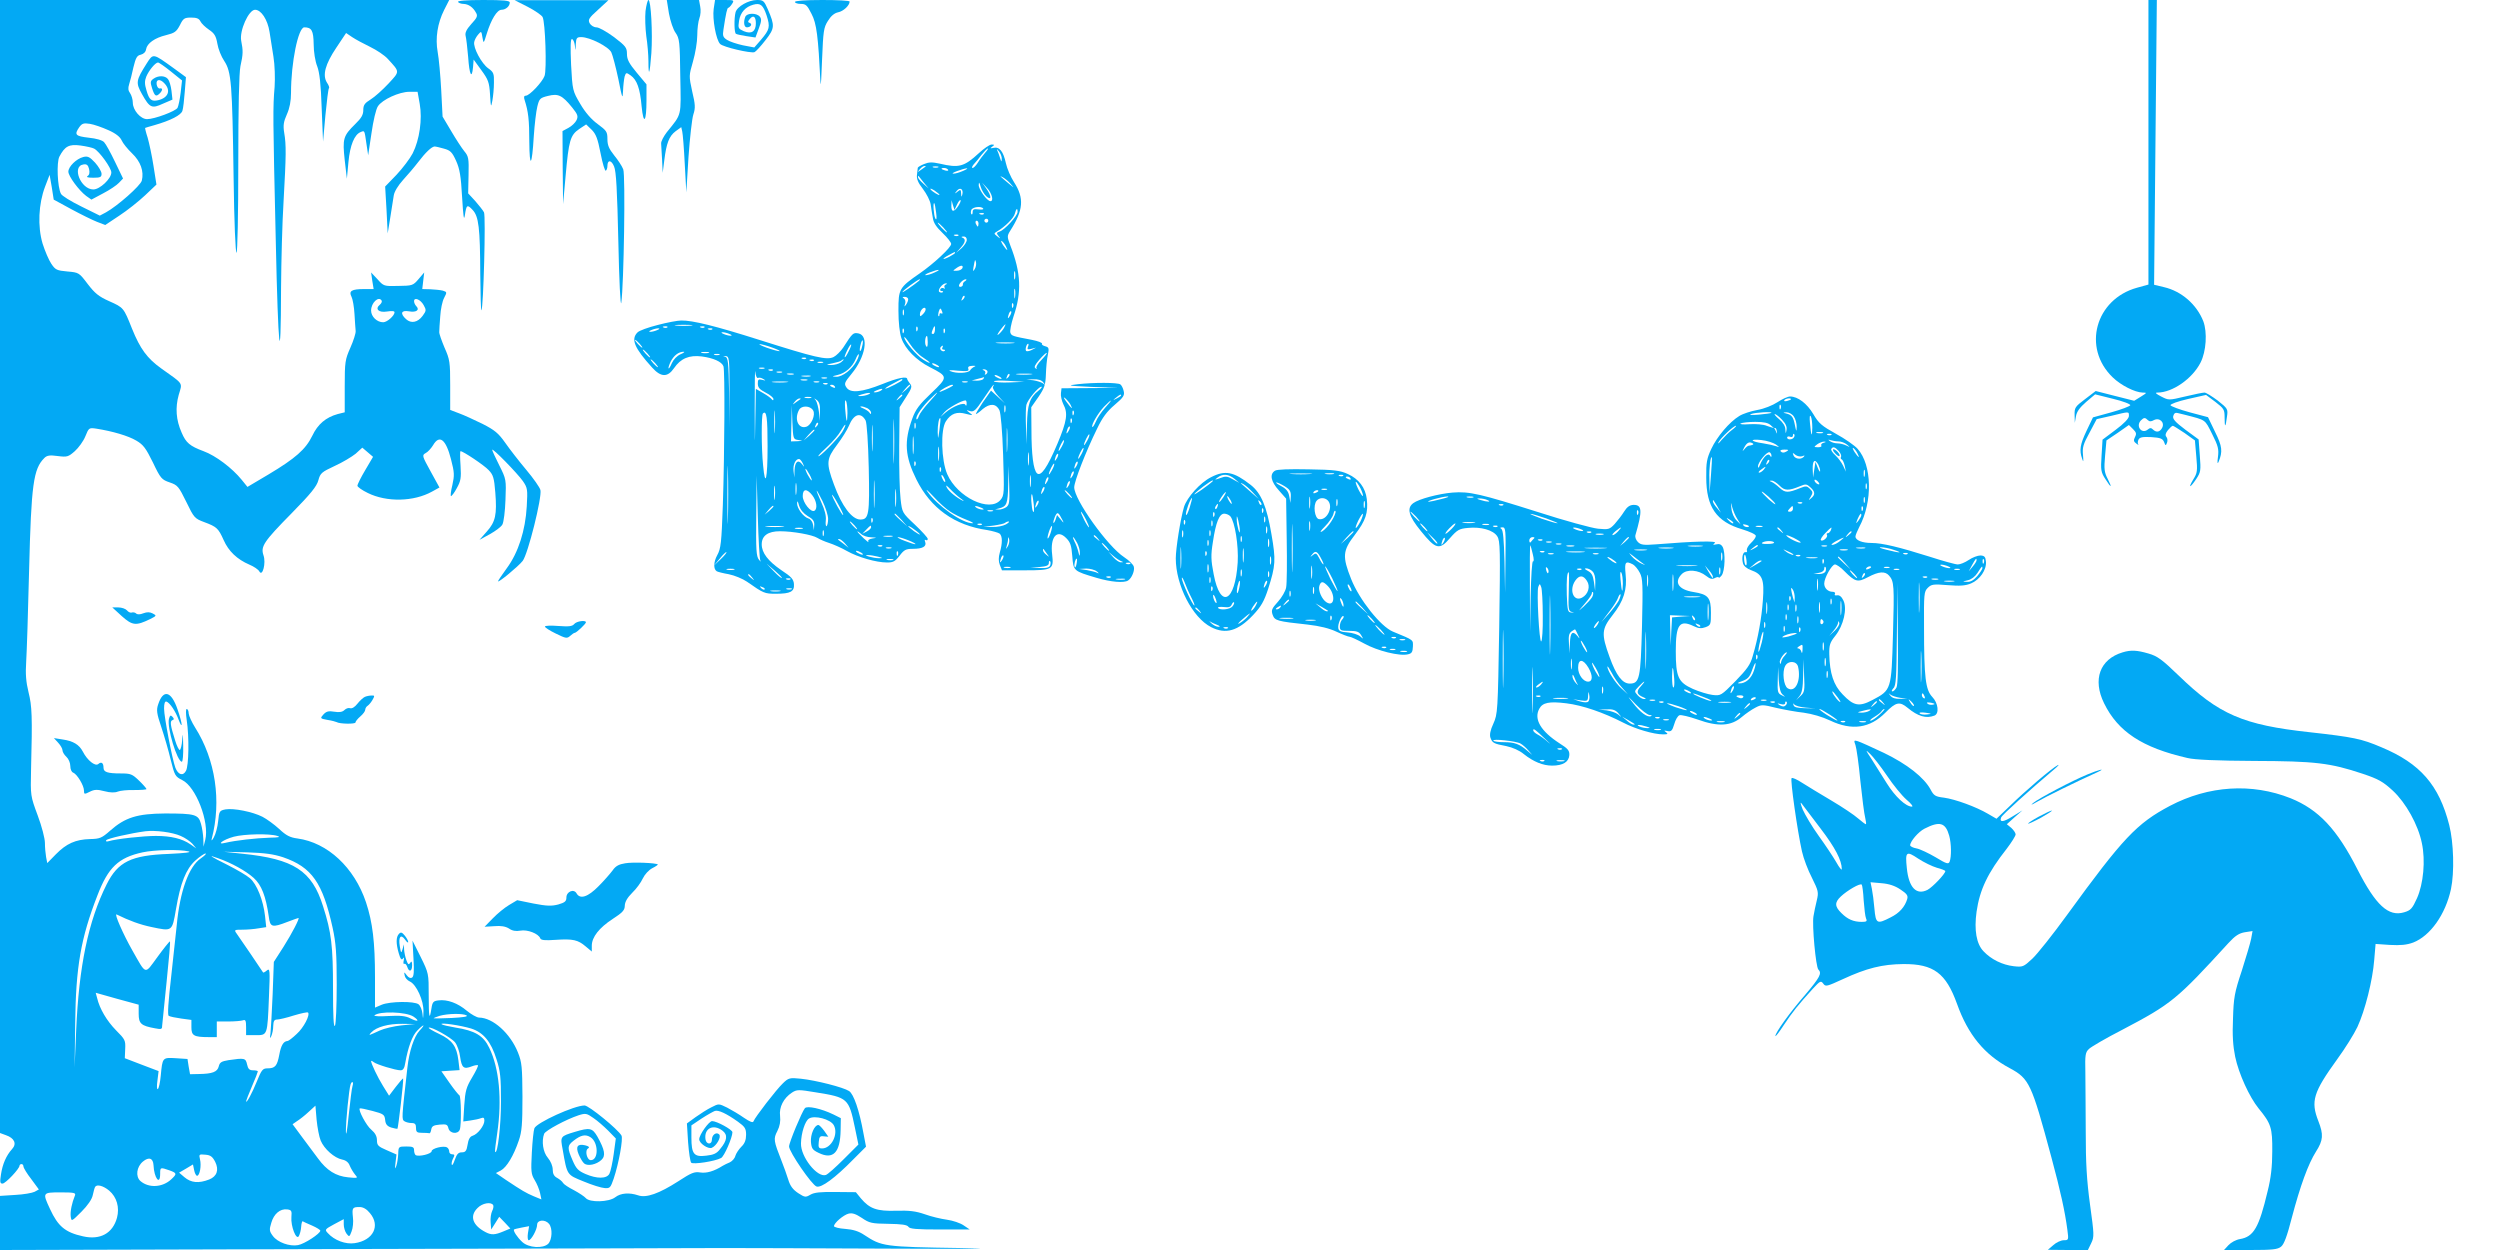 <?xml version="1.0" standalone="no"?>
<!DOCTYPE svg PUBLIC "-//W3C//DTD SVG 20010904//EN"
 "http://www.w3.org/TR/2001/REC-SVG-20010904/DTD/svg10.dtd">
<svg version="1.0" xmlns="http://www.w3.org/2000/svg"
 width="1280pt" height="640pt" viewBox="0 0 1280 640"
 preserveAspectRatio="xMidYMid meet">
<g transform="translate(0,640) scale(0.1,-0.1)"
fill="#03a9f4" stroke="none">
<path d="M0 3499 l0 -2900 30 -11 c44 -15 57 -44 32 -71 -30 -33 -49 -77 -57
-130 -6 -39 -5 -47 8 -47 15 0 87 76 87 92 0 4 5 8 10 8 6 0 10 -6 10 -12 0
-7 18 -37 40 -65 l39 -53 -22 -12 c-12 -6 -57 -14 -99 -16 l-78 -5 0 -138 0
-139 1788 5 c983 2 1846 5 1917 5 72 0 456 -1 855 -3 428 -2 575 -1 360 3
-396 6 -405 8 -495 67 -28 19 -57 28 -97 31 -32 2 -58 9 -58 14 0 16 48 57 74
64 20 5 37 -1 69 -22 38 -26 50 -29 135 -30 69 -1 96 -5 103 -15 6 -11 41 -14
161 -14 l153 0 -31 21 c-17 12 -56 25 -85 29 -30 4 -81 16 -114 28 -46 16 -80
20 -147 18 -98 -3 -135 10 -180 63 l-26 32 -103 1 c-77 1 -110 -2 -130 -14
-24 -14 -28 -14 -62 8 -27 18 -41 36 -51 69 -8 25 -23 68 -34 95 -41 104 -43
114 -22 154 13 26 17 50 14 77 -6 45 18 92 61 120 25 16 33 16 123 1 163 -26
168 -31 199 -180 l18 -87 -75 -75 c-41 -41 -82 -78 -92 -81 -44 -14 -129 93
-127 162 1 53 21 115 41 127 28 18 110 -3 127 -34 25 -45 -12 -119 -60 -119
-17 0 -20 5 -17 33 2 27 7 32 26 29 l23 -2 -21 30 c-12 16 -25 30 -30 30 -20
0 -41 -49 -38 -87 3 -33 8 -41 40 -56 74 -36 110 2 112 116 l1 62 -38 19 c-62
30 -134 46 -146 32 -16 -20 -81 -176 -81 -196 0 -27 117 -198 141 -205 24 -8
94 43 188 139 l65 65 -13 68 c-21 117 -50 202 -74 217 -29 19 -170 55 -247 63
-57 6 -63 4 -91 -23 -34 -32 -144 -175 -151 -195 -3 -9 -18 -3 -49 18 -24 17
-63 40 -86 52 -43 21 -43 21 -80 2 -21 -10 -58 -34 -82 -51 l-44 -32 6 -96 c4
-53 11 -100 16 -105 10 -10 122 7 153 24 16 8 58 105 58 132 0 13 -80 57 -104
57 -16 0 -66 -70 -66 -93 0 -21 45 -51 64 -44 24 10 51 56 38 69 -14 14 -37
-2 -37 -27 0 -27 -29 -26 -33 2 -8 56 40 80 87 44 28 -21 25 -50 -12 -94 -17
-23 -34 -30 -71 -34 -63 -8 -76 8 -76 93 l0 62 52 35 c29 19 60 36 68 39 18 6
59 -13 118 -55 36 -26 42 -35 42 -67 0 -26 -7 -45 -24 -61 -13 -13 -27 -34
-31 -47 -3 -13 -16 -27 -28 -33 -12 -5 -29 -13 -37 -18 -44 -28 -83 -39 -115
-34 -30 5 -46 -2 -112 -45 -98 -63 -165 -87 -206 -72 -45 15 -89 12 -117 -10
-32 -25 -131 -28 -151 -4 -7 8 -34 26 -60 40 -26 13 -52 30 -56 37 -4 8 -18
19 -30 26 -16 8 -23 21 -23 42 0 19 -10 43 -25 61 -25 29 -33 85 -19 123 7 17
113 74 177 95 35 11 41 10 75 -14 21 -14 55 -44 76 -65 l39 -40 -11 -81 c-6
-44 -16 -89 -22 -100 -14 -26 -64 -26 -122 -1 -37 16 -48 27 -66 69 -28 65
-28 76 4 101 38 30 62 35 88 18 41 -27 41 -117 1 -117 -20 0 -32 50 -14 60 9
6 5 11 -15 16 -39 9 -50 -6 -33 -47 8 -19 20 -39 28 -46 18 -15 62 -6 88 18
23 21 18 51 -20 119 -26 45 -39 48 -115 25 -76 -23 -76 -23 -63 -91 23 -133
21 -128 107 -163 43 -18 91 -33 108 -34 27 -2 30 2 46 48 27 81 49 205 40 221
-18 32 -167 154 -189 154 -53 0 -246 -88 -257 -117 -4 -10 -10 -66 -13 -124
-5 -96 -4 -110 14 -140 12 -19 24 -49 28 -67 l7 -33 -39 16 c-40 17 -59 28
-143 84 l-51 35 25 13 c30 16 66 76 92 153 16 45 19 85 19 225 -1 152 -3 176
-23 226 -39 98 -128 178 -199 179 -11 0 -40 16 -63 35 -46 39 -100 59 -145 53
-26 -3 -31 -8 -36 -41 -10 -65 -14 -48 -14 67 0 111 0 113 -41 196 l-42 84 5
-91 c4 -67 2 -92 -7 -98 -8 -5 -18 -1 -27 11 -14 19 -15 19 -11 -1 2 -11 13
-24 26 -30 34 -15 72 -99 70 -154 -1 -41 -2 -42 -5 -11 -2 19 -11 41 -20 48
-23 17 -146 15 -188 -2 l-35 -15 0 154 c0 181 -12 282 -46 385 -60 179 -197
306 -351 327 -38 5 -58 15 -94 49 -25 23 -64 51 -85 62 -51 26 -148 45 -189
38 -31 -6 -33 -9 -38 -60 -3 -30 -13 -67 -22 -83 -9 -17 -14 -20 -11 -8 51
194 19 406 -85 570 -17 27 -32 60 -33 72 0 13 -5 23 -10 23 -5 0 -5 -24 0 -57
13 -85 11 -234 -4 -260 -15 -28 -40 -20 -54 16 -16 43 -58 261 -58 303 0 26 4
38 12 36 18 -6 47 -50 63 -94 8 -21 14 -32 15 -23 0 8 -9 43 -21 77 -32 94
-73 105 -99 26 -10 -29 -8 -46 16 -117 15 -45 37 -120 48 -167 20 -81 23 -86
59 -104 70 -34 140 -215 118 -306 l-9 -35 -1 40 c-1 22 -6 57 -12 77 -13 48
-30 53 -184 53 -142 -1 -204 -20 -281 -88 -43 -38 -53 -42 -103 -43 -74 -2
-121 -23 -175 -78 l-44 -45 -6 31 c-3 17 -6 49 -6 72 0 23 -16 85 -37 141 -37
100 -37 100 -34 235 7 274 5 324 -13 396 -13 53 -16 94 -12 155 3 46 10 257
15 469 11 442 22 519 78 575 13 13 27 16 69 10 48 -6 54 -4 87 25 19 17 44 51
54 76 18 44 18 45 58 39 81 -13 161 -36 203 -61 36 -21 49 -39 85 -112 39 -82
45 -88 86 -102 41 -14 46 -21 85 -100 39 -81 43 -85 91 -103 65 -24 73 -32
100 -92 25 -57 69 -99 132 -126 22 -9 46 -25 51 -35 16 -29 35 44 21 83 -15
45 0 69 145 216 97 99 128 137 136 168 10 37 17 42 83 73 40 18 88 47 108 63
l34 31 27 -23 28 -24 -40 -68 c-22 -37 -40 -73 -40 -80 0 -6 24 -23 53 -37 97
-48 235 -45 329 7 l38 21 -45 82 c-44 80 -45 83 -26 94 11 5 28 24 38 40 33
57 66 31 92 -71 18 -69 18 -83 7 -133 -8 -31 -10 -56 -7 -56 4 0 18 18 30 41
20 36 23 51 19 115 -3 41 -3 74 0 74 13 0 121 -72 144 -97 23 -24 28 -39 34
-115 9 -113 1 -150 -44 -200 l-37 -42 53 29 c29 16 58 38 64 49 7 12 14 68 16
126 4 105 4 106 -32 178 -20 39 -36 75 -36 79 0 12 128 -119 157 -160 24 -35
25 -42 20 -130 -7 -123 -43 -236 -102 -316 -25 -34 -45 -64 -45 -67 0 -10 104
76 126 104 27 34 100 327 91 363 -3 13 -36 60 -73 104 -37 44 -85 106 -108
139 -34 48 -53 64 -116 96 -41 20 -95 45 -120 54 l-45 17 0 127 c0 117 -2 132
-29 192 -15 36 -28 72 -27 80 0 8 2 44 5 80 2 36 11 79 20 95 15 29 15 30 -7
37 -12 3 -41 6 -64 7 l-41 1 5 43 5 42 -29 -34 c-28 -33 -32 -34 -104 -35 -73
-2 -75 -1 -106 34 l-33 35 6 -42 7 -43 -49 0 c-64 0 -80 -10 -64 -40 6 -12 13
-52 15 -88 2 -37 5 -76 6 -87 1 -11 -11 -49 -27 -85 -27 -61 -29 -73 -29 -198
l0 -133 -36 -9 c-61 -17 -102 -52 -130 -111 -34 -70 -87 -116 -224 -198 l-108
-64 -30 37 c-48 59 -132 123 -195 146 -70 26 -90 43 -112 95 -29 65 -33 128
-15 193 19 65 28 52 -90 136 -71 51 -107 99 -149 203 -43 108 -43 108 -117
141 -54 24 -74 41 -110 88 -44 58 -45 59 -104 64 -54 5 -61 8 -82 39 -13 19
-33 66 -45 104 -26 88 -21 203 13 292 l23 60 11 -63 10 -64 90 -49 c50 -27
109 -56 132 -65 l42 -16 72 48 c40 26 99 73 132 104 l58 55 -15 95 c-8 52 -22
117 -30 145 -9 27 -14 50 -13 50 1 1 22 7 47 14 84 24 138 52 144 74 4 12 9
56 12 97 l6 75 -63 46 c-107 77 -104 77 -138 24 -55 -87 -57 -98 -24 -157 40
-71 50 -75 107 -49 l49 21 -5 45 c-3 25 -11 52 -18 60 -15 19 -50 19 -74 2
-17 -12 -17 -18 -7 -50 13 -40 20 -44 39 -25 16 16 15 29 0 25 -7 -1 -14 8
-16 21 -4 27 18 30 41 4 33 -36 18 -73 -33 -85 -34 -8 -46 1 -60 50 -10 33
-10 48 -1 71 14 33 47 72 60 72 5 0 35 -21 66 -46 l57 -46 -7 -62 c-4 -33 -11
-68 -16 -78 -9 -17 -118 -58 -156 -58 -33 0 -73 46 -73 84 0 17 -7 39 -14 49
-10 13 -11 26 -5 45 5 15 15 54 22 87 12 49 18 61 38 65 15 4 25 14 27 28 5
30 44 58 102 72 44 11 53 17 71 51 17 35 23 39 58 39 28 0 40 -5 47 -19 5 -11
25 -30 44 -43 28 -19 36 -32 43 -72 4 -26 20 -66 35 -88 37 -56 41 -115 48
-596 3 -232 10 -390 15 -386 5 3 9 194 9 453 0 297 4 466 11 502 14 62 14 80
4 130 -10 51 38 159 71 159 31 0 64 -50 74 -113 5 -29 14 -86 20 -127 7 -43 9
-109 6 -155 -9 -107 -9 -144 6 -790 12 -565 26 -685 27 -238 1 133 6 333 13
445 13 233 14 285 3 349 -6 37 -3 56 14 94 14 31 21 68 21 109 0 156 37 336
68 336 38 0 47 -17 48 -87 0 -38 8 -88 18 -112 12 -32 19 -90 23 -215 l7 -171
12 134 c7 73 15 136 18 139 4 3 -1 16 -10 29 -24 38 -9 94 48 179 l50 75 31
-21 c18 -12 59 -34 92 -50 33 -16 74 -43 91 -62 62 -68 62 -62 3 -126 -29 -31
-70 -68 -91 -81 -31 -19 -38 -29 -38 -55 0 -24 -10 -41 -41 -71 -62 -61 -66
-75 -54 -185 l11 -95 8 85 c8 87 31 142 63 154 20 8 19 11 29 -59 l9 -60 17
113 c9 63 23 124 33 138 22 34 109 74 161 74 l42 0 11 -62 c14 -78 -1 -184
-36 -253 -14 -27 -52 -77 -83 -110 l-58 -60 7 -120 6 -120 13 80 c7 44 15 95
18 114 3 20 22 51 48 80 23 25 58 66 77 91 38 50 69 79 84 80 6 0 27 -5 48
-11 33 -9 42 -18 62 -62 19 -42 25 -79 31 -187 6 -98 9 -123 14 -93 8 55 12
58 40 28 31 -33 38 -91 39 -329 1 -104 3 -187 6 -185 10 11 23 484 13 502 -5
10 -26 36 -45 58 l-36 39 2 94 c2 85 0 96 -22 122 -13 16 -43 62 -67 103 l-44
74 -7 136 c-4 75 -12 162 -18 194 -13 72 -1 148 33 216 l26 51 -1150 0 -1150
0 0 -2901z m554 2235 c39 -17 61 -35 69 -53 6 -14 30 -44 53 -66 44 -42 62
-92 50 -140 -7 -26 -125 -130 -183 -162 l-32 -17 -95 47 c-53 26 -100 55 -104
65 -18 34 -23 161 -8 190 28 53 49 65 108 57 29 -4 61 -11 70 -16 27 -14 88
-99 88 -122 0 -32 -59 -87 -92 -87 -65 0 -112 119 -51 128 17 3 24 -3 29 -23
4 -18 2 -30 -7 -36 -9 -6 0 -9 29 -9 35 0 42 3 42 20 0 11 -15 37 -33 57 -28
30 -38 35 -61 29 -35 -9 -76 -49 -76 -75 0 -23 54 -96 91 -124 l27 -19 60 32
c33 17 70 42 81 54 l21 22 -41 85 c-22 46 -47 92 -56 101 -9 10 -39 19 -79 23
-68 8 -75 15 -48 54 14 19 22 22 54 17 20 -3 63 -18 94 -32z m1400 -873 c3 -5
-1 -14 -9 -21 -27 -22 -6 -42 36 -35 26 4 39 3 39 -4 0 -17 -38 -51 -58 -51
-32 0 -62 29 -62 60 0 40 39 76 54 51z m215 -23 c14 -25 14 -29 -5 -55 -25
-34 -59 -41 -85 -17 -32 29 -25 47 15 40 37 -7 57 7 37 27 -6 6 -11 17 -11 25
0 22 33 9 49 -20z m-1244 -2718 c22 -9 49 -28 60 -40 l20 -24 -30 21 c-42 29
-99 43 -177 43 -64 0 -203 -15 -242 -27 -11 -3 -16 -1 -12 5 5 9 130 37 201
46 51 6 138 -5 180 -24z m495 0 c18 -6 8 -8 -40 -9 -69 -2 -175 -14 -225 -26
-52 -13 -13 16 42 31 53 14 184 17 223 4z m-455 -79 c19 -5 -18 -9 -100 -13
-194 -7 -261 -40 -319 -156 -94 -188 -142 -420 -156 -747 l-8 -190 3 225 c3
289 29 438 114 656 55 143 107 193 231 220 60 13 187 16 235 5z m484 -30 c148
-51 203 -130 254 -361 17 -78 21 -131 21 -290 0 -110 -4 -202 -9 -212 -7 -11
-10 50 -10 190 0 219 -8 288 -51 422 -57 183 -150 242 -414 269 l-95 10 120
-3 c91 -3 135 -9 184 -25z m-421 -6 c-61 -41 -107 -169 -123 -341 -3 -32 -16
-149 -28 -259 -16 -139 -20 -202 -13 -206 6 -4 35 -10 64 -14 l52 -7 0 -38 c0
-42 12 -50 88 -50 l42 0 0 40 0 40 59 0 c33 0 66 3 75 6 13 5 16 -2 16 -35 l0
-41 49 0 c61 0 60 -3 68 195 6 140 5 149 -11 136 -9 -8 -18 -12 -19 -10 -5 9
-123 182 -136 200 -13 18 -11 19 30 19 24 0 61 3 83 7 l39 6 -6 57 c-9 80 -42
164 -78 194 -16 14 -66 43 -111 66 -96 48 -107 56 -52 36 69 -24 143 -65 183
-101 40 -36 62 -93 77 -197 7 -56 16 -59 96 -28 29 11 54 20 56 20 8 0 -33
-79 -76 -147 l-50 -78 -6 -165 c-4 -91 -9 -181 -11 -200 -4 -27 -3 -30 4 -15
5 11 10 35 10 53 1 24 5 32 20 32 10 0 49 9 86 21 37 11 69 18 72 15 12 -12
-22 -78 -58 -110 -21 -20 -42 -36 -47 -36 -20 -1 -33 -21 -42 -70 -11 -58 -21
-70 -61 -70 -24 0 -30 -8 -54 -67 -24 -60 -55 -117 -55 -101 0 3 14 38 30 76
17 39 30 73 30 76 0 4 -11 6 -24 6 -19 0 -26 7 -31 30 -7 33 -13 34 -95 22
-36 -6 -45 -11 -50 -32 -7 -28 -32 -38 -101 -39 l-46 -1 -7 39 -6 39 -60 4
c-69 4 -68 4 -77 -90 -3 -34 -10 -65 -15 -68 -5 -3 -6 15 -2 43 l6 49 -87 33
-86 33 2 47 c2 44 0 49 -47 96 -47 48 -84 110 -97 166 l-7 26 110 -31 110 -30
0 -46 c0 -51 12 -62 84 -75 31 -6 36 -5 36 11 1 11 11 112 23 227 12 114 20
207 17 207 -3 0 -32 -36 -64 -80 -67 -91 -55 -95 -129 35 -46 81 -94 190 -80
183 65 -32 120 -52 177 -64 109 -23 107 -25 127 91 23 135 51 205 99 249 22
20 46 36 52 36 7 0 -4 -11 -24 -25z m1089 -810 c34 -23 23 -29 -16 -9 -25 13
-52 15 -112 12 -44 -3 -76 -1 -72 3 24 23 162 19 200 -6z m272 6 c9 -6 -19
-10 -75 -13 -49 -2 -91 -3 -93 -2 -2 2 12 7 30 13 43 12 120 13 138 2z m-334
-51 c-38 -4 -88 -16 -110 -26 -22 -10 -44 -20 -50 -22 -5 -2 -3 3 6 12 26 28
89 45 159 44 l65 -1 -70 -7z m357 -16 c63 -20 102 -67 130 -157 20 -61 23 -94
23 -217 0 -123 -17 -271 -30 -258 -2 2 3 46 11 98 25 170 10 331 -41 435 -30
63 -73 88 -174 104 -35 6 -66 13 -70 17 -10 10 99 -6 151 -22z m-264 -11 c-28
-30 -53 -106 -62 -188 -30 -265 -30 -266 -15 -276 8 -5 24 -9 37 -9 17 0 22
-6 22 -25 0 -21 5 -25 30 -25 17 0 33 -1 38 -2 4 -2 8 7 10 19 3 17 11 22 43
25 35 3 40 1 45 -19 7 -27 48 -32 58 -7 9 23 7 172 -2 176 -4 2 -27 30 -50 63
l-42 60 46 3 47 3 -6 50 c-9 72 -31 103 -98 135 -32 15 -57 30 -54 32 9 9 115
-50 135 -75 11 -14 23 -48 26 -75 8 -55 18 -64 59 -48 15 6 30 8 32 6 3 -3
-11 -31 -30 -63 -30 -50 -35 -69 -40 -142 l-5 -83 36 5 c21 3 45 8 55 12 13 5
17 2 17 -13 0 -25 -34 -69 -60 -77 -14 -4 -22 -19 -26 -46 -5 -32 -11 -39 -30
-39 -17 0 -25 -9 -35 -37 -7 -21 -14 -33 -16 -26 -2 7 1 21 7 32 9 17 8 21 -5
21 -8 0 -15 6 -15 14 0 8 -5 18 -11 21 -17 11 -79 -5 -79 -19 0 -14 -66 -30
-82 -20 -4 3 -8 14 -8 25 0 16 -7 19 -40 19 -39 0 -40 -1 -41 -37 -1 -21 -5
-49 -10 -63 -7 -19 -8 -15 -4 17 l5 42 -50 22 c-44 19 -50 25 -50 51 0 20 -9
37 -29 54 -25 20 -68 101 -59 109 2 2 31 -4 65 -13 57 -15 62 -19 65 -46 2
-22 10 -32 31 -39 16 -5 30 -7 32 -6 4 5 33 253 29 257 -1 2 -18 -17 -37 -42
l-35 -46 -31 50 c-28 45 -61 115 -61 127 0 3 6 1 13 -5 14 -12 113 -42 138
-42 13 0 20 11 24 38 14 80 36 140 61 165 35 36 45 35 12 0z m-343 -283 c-4
-11 -12 -80 -20 -153 -7 -72 -13 -109 -14 -82 -1 51 16 220 24 243 7 20 17 13
10 -8z m-163 -280 c18 -43 70 -89 110 -97 20 -4 33 -15 39 -32 6 -14 18 -34
27 -45 16 -18 15 -19 -35 -14 -63 6 -110 35 -155 97 -18 25 -55 74 -82 110
l-48 65 23 16 c13 8 40 29 59 47 l35 32 6 -72 c4 -40 13 -88 21 -107z m-540
-109 c20 -41 9 -74 -31 -90 -54 -21 -93 -17 -127 12 l-27 23 36 21 35 21 6
-29 c3 -16 10 -29 15 -29 14 0 23 53 15 84 -6 26 -5 27 27 24 27 -2 37 -10 51
-37z m-316 -17 c3 -66 34 -106 34 -44 0 34 1 34 47 18 39 -14 40 -18 10 -46
-45 -42 -115 -46 -158 -9 -26 23 -20 73 13 100 30 25 52 18 54 -19z m-227
-130 c39 -33 54 -86 40 -139 -22 -80 -86 -115 -174 -95 -91 20 -128 51 -169
140 -39 84 -39 85 54 85 67 0 79 -2 74 -15 -16 -39 -25 -83 -22 -108 4 -27 4
-27 55 24 32 32 54 64 58 85 4 19 9 37 12 42 9 15 42 6 72 -19z m1966 -74 c3
-5 1 -19 -5 -30 -6 -12 -10 -38 -8 -58 l3 -37 21 33 20 32 29 -30 28 -30 -36
-15 c-43 -18 -61 -19 -90 -4 -68 35 -84 83 -42 124 24 25 69 33 80 15z m-631
-41 c55 -65 17 -140 -78 -154 -46 -7 -104 14 -138 52 -16 17 -15 19 33 45 l49
26 0 -27 c0 -15 6 -36 14 -47 14 -18 15 -18 26 11 7 17 10 49 7 72 -5 49 -3
53 34 53 18 0 36 -10 53 -31z m-402 -20 c-4 -47 25 -121 38 -98 5 9 11 30 12
48 1 17 5 30 8 28 3 -2 24 -12 48 -22 23 -10 42 -22 42 -26 0 -15 -81 -68
-114 -74 -43 -8 -105 14 -129 47 -18 24 -19 32 -8 67 13 46 45 73 81 69 22 -3
25 -7 22 -39z m1319 -35 c19 -23 16 -81 -4 -102 -27 -26 -101 -21 -133 9 -26
24 -48 58 -42 64 2 2 20 6 40 10 l37 7 -6 -36 c-3 -20 -1 -36 4 -36 13 0 43
55 43 79 0 26 41 29 61 5z"/>
<path d="M2345 6390 c3 -5 16 -10 28 -10 26 -1 49 -17 64 -45 10 -16 6 -26
-24 -58 -25 -28 -33 -45 -29 -61 3 -11 9 -60 13 -108 6 -91 19 -117 25 -51 l3
38 40 -55 c35 -48 40 -61 44 -124 4 -67 5 -68 12 -31 4 22 8 63 8 92 1 46 -2
54 -29 73 -35 25 -78 106 -72 135 2 11 11 28 21 39 15 18 16 17 21 -15 6 -34
6 -34 23 21 22 71 52 120 75 120 21 0 42 18 42 37 0 10 -31 13 -136 13 -87 0
-133 -4 -129 -10z"/>
<path d="M2702 6365 c37 -19 71 -43 76 -52 14 -26 22 -272 10 -302 -12 -32
-77 -101 -96 -101 -9 0 -11 -7 -6 -22 19 -59 24 -102 24 -213 1 -142 14 -127
23 28 4 59 12 127 18 151 10 41 14 45 55 55 52 13 72 4 124 -60 28 -35 31 -44
22 -64 -6 -13 -25 -31 -42 -40 l-30 -16 1 -187 2 -187 13 145 c16 181 24 208
69 239 l36 24 28 -27 c22 -22 31 -44 46 -121 10 -52 22 -92 27 -89 4 3 8 14 8
24 0 33 20 32 34 -2 11 -25 16 -123 22 -388 4 -197 11 -335 15 -310 13 89 22
653 10 683 -6 16 -27 48 -46 71 -27 34 -35 52 -35 84 0 37 -4 43 -50 77 -33
24 -64 60 -89 103 -39 66 -40 69 -47 200 -4 91 -3 132 4 132 6 0 13 -15 15
-32 4 -32 4 -32 5 5 2 33 5 37 28 37 44 0 140 -49 154 -78 7 -15 23 -76 36
-137 20 -101 22 -106 24 -60 1 28 5 60 8 73 7 21 8 22 31 6 32 -23 48 -66 56
-158 10 -100 25 -81 25 31 l0 81 -50 60 c-39 47 -50 67 -50 96 0 32 -6 40 -66
86 -37 27 -77 50 -90 50 -13 0 -28 9 -35 21 -9 18 -5 26 43 69 l53 49 -240 0
-240 0 67 -34z"/>
<path d="M3305 6343 c-3 -32 -1 -89 4 -128 6 -38 11 -97 11 -129 0 -85 7 -66
15 42 7 101 -2 272 -15 272 -4 0 -11 -26 -15 -57z"/>
<path d="M3425 6331 c7 -38 22 -83 34 -99 20 -29 22 -45 24 -222 4 -211 9
-190 -69 -287 -16 -21 -30 -47 -29 -58 1 -11 3 -49 5 -85 l3 -65 8 63 c11 90
25 125 58 150 l29 21 5 -22 c3 -12 9 -87 13 -167 l8 -145 11 180 c7 99 18 198
25 219 11 33 10 51 -6 118 -17 79 -17 80 4 153 12 41 22 101 22 134 0 33 5 72
11 88 6 15 8 42 4 60 l-6 33 -83 0 -82 0 11 -69z"/>
<path d="M3654 6354 c-7 -51 12 -158 33 -179 15 -16 157 -49 176 -42 7 3 32
30 56 61 48 62 49 73 12 159 -19 43 -23 47 -55 47 -43 0 -102 -33 -110 -63 -8
-31 -7 -105 2 -110 4 -3 28 -8 53 -12 l47 -7 17 46 c14 37 15 49 5 61 -17 20
-66 19 -74 -1 -11 -28 -6 -54 8 -54 20 0 30 17 14 23 -10 3 -10 7 1 20 18 22
31 12 31 -22 0 -42 -22 -57 -61 -41 -29 13 -31 15 -25 54 7 43 33 71 73 82 36
10 50 -1 68 -55 19 -59 16 -72 -29 -125 l-34 -39 -58 11 c-32 7 -68 19 -82 28
-20 13 -23 21 -18 52 13 86 19 112 25 112 3 0 12 9 19 20 12 19 10 20 -37 20
l-50 0 -7 -46z"/>
<path d="M4070 6390 c0 -5 13 -10 30 -10 26 0 33 -7 55 -51 26 -49 34 -113 46
-354 2 -22 5 32 8 120 6 145 8 164 30 198 15 25 33 40 52 44 27 5 59 35 59 55
0 5 -63 8 -140 8 -87 0 -140 -4 -140 -10z"/>
<path d="M11000 5672 l0 -729 -58 -16 c-214 -59 -282 -308 -125 -459 42 -41
114 -77 153 -78 24 0 23 -1 -9 -21 l-34 -21 -99 25 -98 25 -55 -42 c-51 -38
-54 -44 -53 -81 l1 -40 6 34 c4 24 20 45 52 73 l46 39 92 -23 c50 -12 90 -27
88 -33 -2 -5 -46 -22 -97 -36 l-94 -26 -33 -69 c-33 -70 -38 -99 -22 -144 6
-19 7 -14 4 20 -4 38 1 56 33 114 l37 70 75 17 c94 23 90 23 90 -1 0 -12 -24
-38 -67 -70 l-68 -51 -5 -82 c-5 -74 -3 -85 19 -119 31 -49 37 -48 12 1 -17
33 -19 50 -13 117 l7 79 58 39 57 40 21 -21 c17 -17 19 -24 10 -41 -8 -16 -7
-23 7 -33 9 -7 14 -10 10 -5 -4 5 -3 16 1 25 7 13 21 15 66 13 47 -3 58 -8 65
-25 7 -20 9 -20 15 -4 4 9 3 23 -3 30 -7 8 -5 19 8 35 10 12 21 22 25 22 3 0
30 -17 60 -37 l53 -38 7 -82 c7 -74 5 -85 -15 -117 -29 -48 -17 -46 15 2 23
35 24 43 18 120 l-6 82 -68 50 c-53 40 -66 55 -62 70 4 14 11 19 24 15 11 -3
27 -7 37 -9 108 -28 100 -22 138 -98 31 -61 35 -78 30 -117 -4 -29 -3 -39 3
-26 22 53 19 80 -18 154 l-36 75 -94 25 c-52 14 -96 31 -98 36 -2 6 37 20 89
32 l93 21 48 -36 c44 -34 47 -39 47 -81 0 -53 5 -51 12 5 6 40 4 42 -47 83
-30 22 -60 41 -68 41 -9 0 -53 -9 -99 -20 -84 -20 -84 -20 -123 0 -27 14 -33
20 -19 20 77 0 179 71 221 154 29 57 35 155 14 211 -34 86 -111 154 -202 175
l-50 12 7 729 7 729 -21 0 -22 0 0 -728z m-3 -1423 c8 -8 17 -8 31 0 29 15 57
-12 42 -40 -12 -22 -30 -25 -48 -7 -8 8 -15 8 -25 -1 -32 -26 -64 18 -35 47
15 15 21 15 35 1z"/>
<path d="M5012 5616 c-76 -70 -102 -77 -200 -54 -40 9 -57 8 -81 -2 -17 -7
-31 -15 -32 -19 0 -3 -2 -19 -4 -35 -3 -21 5 -41 30 -73 19 -25 37 -60 40 -79
3 -19 7 -50 11 -69 3 -25 18 -48 50 -78 24 -23 44 -48 44 -56 0 -18 -88 -100
-160 -150 -107 -74 -110 -80 -110 -191 0 -62 6 -113 15 -141 20 -57 76 -113
146 -149 94 -48 94 -50 7 -133 -61 -58 -80 -83 -97 -130 -43 -118 -38 -193 21
-312 73 -147 195 -235 363 -259 28 -5 56 -13 63 -18 15 -13 15 -49 1 -97 -7
-25 -7 -44 0 -63 l11 -28 119 0 c140 0 147 4 138 81 -11 90 25 132 72 84 21
-21 27 -38 31 -92 6 -77 5 -76 126 -112 71 -21 140 -27 160 -13 19 12 35 52
29 71 -3 11 -25 32 -49 48 -85 55 -256 295 -256 358 0 30 59 182 117 300 27
57 51 89 90 122 46 39 52 49 46 72 -3 14 -11 29 -17 33 -14 10 -136 10 -217 1
-59 -7 -54 -8 71 -14 l135 -5 -145 -1 -145 -1 -3 -25 c-2 -14 4 -39 12 -56 25
-47 19 -86 -30 -203 -52 -123 -85 -170 -105 -151 -18 18 -28 94 -28 223 l-1
115 37 53 c31 46 36 61 38 115 1 34 5 79 10 100 7 34 5 39 -13 44 -12 3 -20 9
-17 13 3 5 -21 14 -52 20 -100 19 -104 20 -110 37 -3 8 4 45 16 82 43 125 39
224 -16 364 -17 45 -17 49 -1 75 68 106 73 167 20 249 -17 26 -36 70 -42 98
-13 60 -33 85 -63 78 -18 -4 -19 -3 -7 6 13 9 12 11 -3 11 -10 0 -39 -20 -65
-44z m32 2 c-11 -13 -28 -35 -37 -50 -10 -16 -22 -28 -27 -28 -6 0 -3 8 5 18
9 9 27 32 41 50 14 17 28 32 32 32 3 0 -3 -10 -14 -22z m85 -32 c-1 -17 -2
-16 -9 6 -4 14 -11 32 -15 40 -3 7 1 4 9 -6 9 -11 16 -29 15 -40z m-390 -39
c-2 -1 -13 -9 -24 -17 -19 -14 -19 -14 -6 3 7 9 18 17 24 17 6 0 8 -1 6 -3z
m64 -4 c-7 -2 -19 -2 -25 0 -7 3 -2 5 12 5 14 0 19 -2 13 -5z m51 -12 c4 -5
-3 -7 -14 -4 -23 6 -26 13 -6 13 8 0 17 -4 20 -9z m77 -6 c-18 -8 -41 -15 -50
-14 -9 0 0 6 19 13 48 18 73 19 31 1z m-201 -60 l25 -30 -27 24 c-16 14 -28
29 -28 34 0 6 1 8 3 6 1 -2 13 -17 27 -34z m445 -7 c19 -22 19 -22 -10 2 -48
40 -51 43 -30 32 11 -6 29 -21 40 -34z m-125 -63 c28 -25 27 2 -1 41 l-21 29
26 -28 c25 -27 35 -67 17 -67 -17 0 -61 61 -60 83 1 17 3 15 10 -9 5 -17 18
-39 29 -49z m-240 8 c0 -7 -39 17 -46 28 -3 6 5 3 20 -6 14 -10 26 -19 26 -22z
m117 1 c-4 -15 -5 -14 -6 5 -1 21 -3 22 -18 10 -16 -13 -17 -12 -4 4 17 21 35
8 28 -19z m-21 -59 c-22 -33 -36 -32 -35 3 l1 27 7 -25 8 -25 13 28 c7 15 15
25 18 22 3 -2 -3 -16 -12 -30z m-113 -34 c4 -29 2 -40 -4 -30 -8 13 -14 88 -5
78 2 -2 6 -24 9 -48z m241 21 c3 -5 -8 -6 -25 -4 -23 3 -29 0 -29 -14 0 -9 -3
-15 -6 -11 -4 3 -4 13 -1 22 7 16 52 21 61 7z m176 -17 c0 -20 -66 -92 -91
-100 -17 -6 -18 -9 -7 -23 12 -15 11 -16 -6 -2 -18 14 -18 15 -1 25 40 23 86
69 91 91 7 27 14 32 14 9z m-173 -11 c-3 -3 -12 -4 -19 -1 -8 3 -5 6 6 6 11 1
17 -2 13 -5z m23 -34 c0 -5 -4 -10 -10 -10 -5 0 -10 5 -10 10 0 6 5 10 10 10
6 0 10 -4 10 -10z m-50 -15 c0 -8 -2 -15 -4 -15 -2 0 -6 7 -10 15 -3 8 -1 15
4 15 6 0 10 -7 10 -15z m-180 -20 c13 -14 21 -25 18 -25 -2 0 -15 11 -28 25
-13 14 -21 25 -18 25 2 0 15 -11 28 -25z m77 -41 c-3 -3 -12 -4 -19 -1 -8 3
-5 6 6 6 11 1 17 -2 13 -5z m43 -22 c0 -10 -12 -29 -27 -43 l-28 -24 23 26
c25 28 28 45 10 52 -8 3 -6 6 5 6 10 1 17 -6 17 -17z m200 -33 c15 -28 5 -23
-15 7 -9 15 -12 23 -6 20 6 -4 16 -16 21 -27z m-260 -34 c0 -2 -13 -11 -30
-20 -38 -19 -40 -11 -2 9 31 17 32 18 32 11z m101 -82 c-9 -15 -10 -14 -7 7 8
44 8 45 13 28 2 -10 0 -25 -6 -35z m-63 5 c-3 -7 -15 -14 -28 -14 -23 -1 -23
-1 -5 12 23 17 38 18 33 2z m-143 -23 c-16 -8 -37 -14 -45 -14 -8 0 1 7 20 14
46 18 64 17 25 0z m412 -32 c-3 -10 -5 -2 -5 17 0 19 2 27 5 18 2 -10 2 -26 0
-35z m-492 -11 c-29 -24 -85 -62 -85 -58 0 7 80 66 89 66 3 0 1 -4 -4 -8z
m237 -1 c-8 -4 -13 -12 -12 -17 1 -5 -3 -10 -9 -12 -6 -2 -11 0 -11 5 0 12 22
33 35 33 5 0 4 -4 -3 -9z m-100 -18 c-6 -2 -9 -10 -6 -15 4 -6 2 -8 -4 -4 -6
3 -13 2 -17 -4 -3 -5 -1 -10 6 -10 7 0 10 -3 6 -6 -3 -3 -11 -3 -17 1 -13 8
16 46 34 44 6 0 6 -3 -2 -6z m355 -65 c-2 -13 -4 -5 -4 17 -1 22 1 32 4 23 2
-10 2 -28 0 -40z m-266 -11 c-10 -9 -11 -8 -5 6 3 10 9 15 12 12 3 -3 0 -11
-7 -18z m-281 1 c0 -7 -5 -20 -11 -28 -9 -12 -10 -12 -5 4 4 11 1 23 -6 28
-10 6 -8 8 5 8 9 0 17 -6 17 -12z m537 -40 c-3 -8 -6 -5 -6 6 -1 11 2 17 5 13
3 -3 4 -12 1 -19z m-461 -36 c-14 -14 -16 -14 -16 -1 0 20 23 44 29 28 2 -6
-4 -18 -13 -27z m-99 -4 c-3 -7 -5 -2 -5 12 0 14 2 19 5 13 2 -7 2 -19 0 -25z
m197 16 c3 -8 2 -12 -4 -9 -6 3 -10 1 -10 -6 0 -7 -2 -10 -5 -7 -5 5 4 38 10
38 2 0 6 -7 9 -16z m347 -21 c-12 -20 -14 -14 -5 12 4 9 9 14 11 11 3 -2 0
-13 -6 -23z m-30 -61 c-5 -10 -18 -25 -27 -33 -11 -9 -9 -2 6 19 26 35 36 42
21 14z m-444 -14 c-3 -8 -6 -5 -6 6 -1 11 2 17 5 13 3 -3 4 -12 1 -19z m90 2
c-1 -11 -5 -20 -9 -20 -10 0 -10 4 -2 24 8 22 13 20 11 -4z m-160 -12 c-3 -8
-6 -5 -6 6 -1 11 2 17 5 13 3 -3 4 -12 1 -19z m210 0 c-3 -8 -6 -5 -6 6 -1 11
2 17 5 13 3 -3 4 -12 1 -19z m-113 -127 c20 -13 36 -25 36 -28 0 -3 -15 4 -32
15 -35 21 -98 96 -98 115 0 6 13 -10 29 -34 16 -25 45 -56 65 -68z m26 77 c0
-23 -3 -29 -9 -19 -8 12 -4 51 5 51 2 0 4 -15 4 -32z m438 -5 c-21 -2 -57 -2
-80 0 -24 2 -7 4 37 4 44 0 63 -2 43 -4z m75 -19 c-5 -13 -1 -15 18 -10 l24 6
-23 -12 c-12 -6 -25 -8 -28 -5 -7 7 2 37 10 37 3 0 3 -7 -1 -16z m-438 -4 c-3
-5 -1 -10 6 -10 7 0 10 -3 6 -6 -9 -9 -28 6 -22 17 4 5 8 9 11 9 3 0 2 -4 -1
-10z m507 -63 c-18 -18 -29 -37 -25 -42 5 -4 2 -5 -5 -1 -9 6 -4 17 20 45 18
21 35 36 37 34 3 -2 -10 -18 -27 -36z m-532 -27 c8 -5 11 -10 5 -10 -5 0 -17
5 -25 10 -8 5 -10 10 -5 10 6 0 17 -5 25 -10z m190 -7 c-8 -3 -19 -12 -23 -19
-9 -15 -70 -18 -102 -4 -12 5 4 6 39 2 49 -4 58 -3 54 9 -4 11 2 15 21 16 14
1 19 -1 11 -4z m65 -22 c3 -5 0 -13 -6 -17 -7 -4 -9 -3 -5 4 3 5 0 13 -6 15
-9 4 -10 6 -1 6 6 1 14 -3 18 -8z m106 -34 c-10 -9 -11 -8 -5 6 3 10 9 15 12
12 3 -3 0 -11 -7 -18z m116 16 c-20 -2 -52 -2 -70 0 -17 2 0 4 38 4 39 0 53
-2 32 -4z m-157 -13 c8 -5 11 -10 5 -10 -5 0 -17 5 -25 10 -8 5 -10 10 -5 10
6 0 17 -5 25 -10z m-85 -10 c-3 -5 -18 -9 -33 -9 l-27 1 30 8 c17 4 31 8 33 9
2 0 0 -3 -3 -9z m136 -18 c-41 -2 -78 1 -82 5 -4 4 29 6 74 3 l82 -5 -74 -3z
m170 1 c12 -16 12 -16 -1 -6 -8 6 -31 13 -50 16 l-35 4 36 1 c24 1 41 -4 50
-15z m-388 0 c-7 -2 -19 -2 -25 0 -7 3 -2 5 12 5 14 0 19 -2 13 -5z m-74 -17
c-10 -9 -69 -36 -69 -32 0 7 52 35 64 36 5 0 7 -2 5 -4z m205 -7 c-3 -6 9 -27
27 -47 l34 -37 -36 33 -35 32 -42 -60 c-22 -33 -38 -60 -35 -60 3 0 19 11 35
26 37 30 68 28 85 -6 7 -16 15 -105 19 -230 6 -194 6 -206 -13 -229 -55 -67
-222 13 -273 131 -31 71 -35 229 -7 271 26 40 56 51 103 38 36 -9 38 -9 19 5
-20 16 -20 16 2 9 19 -5 29 4 69 64 26 39 49 71 51 71 2 0 1 -5 -3 -11z m232
-20 c-44 -35 -56 -70 -58 -176 l-2 -98 -3 90 c-2 50 -1 100 2 112 6 26 62 93
77 93 6 0 -1 -9 -16 -21z m-558 -57 c-25 -27 -49 -59 -53 -71 -4 -12 -9 -20
-12 -18 -8 9 18 51 60 95 23 23 43 42 45 42 3 0 -16 -22 -40 -48z m982 33 c0
-2 -10 -9 -22 -15 -22 -11 -22 -10 -4 4 21 17 26 19 26 11z m-259 -47 c15 -28
5 -21 -21 15 -15 20 -17 27 -6 18 9 -8 22 -23 27 -33z m-532 5 c0 -11 -3 -13
-6 -6 -6 16 -66 -8 -103 -40 l-25 -22 20 24 c18 21 87 60 108 61 4 0 7 -8 6
-17z m709 -21 c-18 -20 -40 -52 -47 -70 -8 -18 -16 -31 -18 -28 -8 8 28 70 60
104 43 44 47 40 5 -6z m-511 -19 c-3 -10 -5 -4 -5 12 0 17 2 24 5 18 2 -7 2
-21 0 -30z m350 -15 c-3 -8 -6 -5 -6 6 -1 11 2 17 5 13 3 -3 4 -12 1 -19z
m-687 -78 c-7 -52 -7 -53 -9 -13 -1 36 7 80 14 71 1 -2 -1 -28 -5 -58z m677
38 c-3 -8 -6 -5 -6 6 -1 11 2 17 5 13 3 -3 4 -12 1 -19z m-800 -30 c-3 -7 -5
-2 -5 12 0 14 2 19 5 13 2 -7 2 -19 0 -25z m470 -110 c-2 -29 -3 -8 -3 47 0
55 1 79 3 53 2 -26 2 -71 0 -100z m314 95 c-12 -20 -14 -14 -5 12 4 9 9 14 11
11 3 -2 0 -13 -6 -23z m-794 -110 c-2 -21 -4 -4 -4 37 0 41 2 58 4 38 2 -21 2
-55 0 -75z m889 60 c-8 -15 -15 -25 -16 -21 0 12 23 58 27 54 3 -2 -2 -17 -11
-33z m-130 -30 c-8 -15 -15 -25 -16 -21 0 12 23 58 27 54 3 -2 -2 -17 -11 -33z
m-629 -65 c-2 -18 -4 -6 -4 27 0 33 2 48 4 33 2 -15 2 -42 0 -60z m729 25 c-8
-15 -15 -25 -16 -21 0 12 23 58 27 54 3 -2 -2 -17 -11 -33z m-269 -50 c-2 -16
-4 -3 -4 27 0 30 2 43 4 28 2 -16 2 -40 0 -55z m144 30 c-12 -20 -14 -14 -5
12 4 9 9 14 11 11 3 -2 0 -13 -6 -23z m-724 -35 c-3 -8 -6 -5 -6 6 -1 11 2 17
5 13 3 -3 4 -12 1 -19z m824 -5 c-12 -20 -14 -14 -5 12 4 9 9 14 11 11 3 -2 0
-13 -6 -23z m-125 -20 c-8 -15 -15 -25 -16 -21 0 12 23 58 27 54 3 -2 -2 -17
-11 -33z m-569 -5 c-3 -8 -6 -5 -6 6 -1 11 2 17 5 13 3 -3 4 -12 1 -19z m336
-184 c-10 -7 -27 -13 -38 -13 l-20 1 20 5 c40 10 45 23 47 122 l2 96 3 -99 c3
-85 1 -100 -14 -112z m338 159 c-12 -20 -14 -14 -5 12 4 9 9 14 11 11 3 -2 0
-13 -6 -23z m-214 -50 c-2 -16 -4 -5 -4 22 0 28 2 40 4 28 2 -13 2 -35 0 -50z
m-437 22 c0 -5 -5 -3 -10 5 -5 8 -10 20 -10 25 0 6 5 3 10 -5 5 -8 10 -19 10
-25z m521 -2 c-12 -20 -14 -14 -5 12 4 9 9 14 11 11 3 -2 0 -13 -6 -23z m110
-20 c-12 -20 -14 -14 -5 12 4 9 9 14 11 11 3 -2 0 -13 -6 -23z m-551 -66 c14
-10 18 -15 10 -11 -33 16 -71 47 -82 67 -8 16 -3 14 18 -8 16 -17 40 -38 54
-48z m-54 -67 c19 -13 56 -31 82 -41 26 -10 40 -18 32 -18 -51 -2 -183 91
-232 163 -12 17 2 5 31 -26 28 -31 67 -66 87 -78z m475 103 c-12 -20 -14 -14
-5 12 4 9 9 14 11 11 3 -2 0 -13 -6 -23z m134 -13 c10 -11 16 -20 13 -20 -3 0
-13 9 -23 20 -10 11 -16 20 -13 20 3 0 13 -9 23 -20z m-182 -54 c3 -30 1 -43
-4 -35 -8 13 -13 97 -5 88 2 -2 6 -26 9 -53z m18 -3 c-12 -20 -14 -14 -5 12 4
9 9 14 11 11 3 -2 0 -13 -6 -23z m-286 -13 c13 -6 15 -9 5 -9 -8 0 -22 4 -30
9 -18 12 -2 12 25 0z m58 -17 c-7 -2 -19 -2 -25 0 -7 3 -2 5 12 5 14 0 19 -2
13 -5z m358 -48 c7 -14 4 -13 -9 4 l-20 24 -7 -22 c-4 -12 -9 -20 -11 -18 -3
2 1 16 7 31 13 28 17 26 40 -19z m119 5 c11 -22 18 -40 15 -40 -2 0 -14 18
-25 40 -11 22 -18 40 -15 40 2 0 14 -18 25 -40z m-410 -25 c-14 -8 -45 -14
-70 -13 l-45 1 52 6 c28 4 55 10 59 14 4 4 12 7 18 7 6 -1 0 -7 -14 -15z
m-123 -1 c-3 -3 -12 -4 -19 -1 -8 3 -5 6 6 6 11 1 17 -2 13 -5z m352 -43 c-6
-18 -13 -30 -15 -28 -2 2 1 18 7 36 6 18 13 30 15 28 2 -2 -1 -18 -7 -36z
m242 -28 c13 -16 12 -17 -3 -4 -10 7 -18 15 -18 17 0 8 8 3 21 -13z m-461 -40
c-11 -17 -11 -17 -6 0 3 10 7 26 7 35 1 15 2 15 6 0 2 -10 -1 -25 -7 -35z
m355 17 c8 -16 15 -39 14 -52 -1 -19 -2 -18 -8 7 -4 17 -13 40 -20 53 -6 12
-9 22 -7 22 3 0 12 -13 21 -30z m150 -20 c10 -11 16 -20 13 -20 -3 0 -13 9
-23 20 -10 11 -16 20 -13 20 3 0 13 -9 23 -20z m-305 -35 c14 -19 14 -19 -2
-6 -10 7 -18 18 -18 24 0 6 1 8 3 6 1 -2 9 -13 17 -24z m380 -38 c13 -5 13 -6
-1 -6 -8 -1 -26 11 -40 27 l-24 27 25 -21 c14 -12 32 -24 40 -27z m-609 6
c-12 -20 -14 -14 -5 12 4 9 9 14 11 11 3 -2 0 -13 -6 -23z m381 -20 c-3 -16
-7 -22 -10 -15 -4 13 4 42 11 42 2 0 2 -12 -1 -27z m-135 -8 c-5 -11 -19 -15
-54 -13 l-48 2 48 3 c35 3 47 8 47 20 0 9 3 14 6 10 4 -3 4 -13 1 -22z m410 9
c-3 -3 -12 -4 -19 -1 -8 3 -5 6 6 6 11 1 17 -2 13 -5z m-614 -21 c-7 -2 -21
-2 -30 0 -10 3 -4 5 12 5 17 0 24 -2 18 -5z m443 -19 c10 -8 12 -12 4 -8 -8 5
-33 11 -55 15 l-40 6 36 2 c19 0 44 -6 55 -15z m71 -30 c-3 -3 -12 -4 -19 -1
-8 3 -5 6 6 6 11 1 17 -2 13 -5z m71 -11 c-10 -2 -28 -2 -40 0 -13 2 -5 4 17
4 22 1 32 -1 23 -4z"/>
<path d="M3367 4736 c-48 -12 -95 -29 -103 -38 -35 -35 -16 -80 75 -180 45
-50 79 -51 112 -3 34 50 78 68 142 60 60 -8 102 -27 111 -50 8 -22 6 -435 -3
-710 -7 -194 -10 -224 -29 -258 -19 -35 -20 -71 -2 -82 5 -3 32 -10 61 -15 30
-6 71 -23 93 -38 86 -60 90 -62 149 -62 75 0 95 11 92 50 -2 24 -13 37 -65 71
-67 46 -100 88 -100 132 0 44 32 67 93 67 67 0 166 -18 192 -34 11 -7 38 -19
60 -26 22 -7 63 -25 91 -41 57 -32 150 -59 206 -59 31 0 42 6 64 35 23 30 32
35 68 35 50 0 71 12 63 35 -4 9 -3 14 3 10 6 -3 10 -1 10 6 0 6 -30 39 -66 73
-65 61 -65 61 -73 131 -5 39 -8 160 -7 270 l2 200 33 52 c30 46 32 55 20 69
-8 10 -14 20 -14 23 0 16 -47 7 -126 -25 -108 -43 -165 -48 -185 -18 -13 19
-11 25 26 70 72 87 90 196 35 207 -27 5 -30 2 -78 -73 -13 -19 -35 -41 -49
-48 -35 -17 -94 -3 -381 88 -224 71 -341 100 -399 99 -18 0 -72 -10 -121 -23z
m171 -3 c-21 -2 -55 -2 -75 0 -21 2 -4 4 37 4 41 0 58 -2 38 -4z m-121 -9 c-3
-3 -12 -4 -19 -1 -8 3 -5 6 6 6 11 1 17 -2 13 -5z m190 0 c-3 -3 -12 -4 -19
-1 -8 3 -5 6 6 6 11 1 17 -2 13 -5z m-242 -14 c-11 -5 -27 -9 -35 -9 -9 0 -8
4 5 9 11 5 27 9 35 9 9 0 8 -4 -5 -9z m282 4 c-3 -3 -12 -4 -19 -1 -8 3 -5 6
6 6 11 1 17 -2 13 -5z m88 -24 c13 -5 14 -9 5 -9 -8 0 -24 4 -35 9 -13 5 -14
9 -5 9 8 0 24 -4 35 -9z m-460 -50 c10 -11 16 -20 13 -20 -3 0 -13 9 -23 20
-10 11 -16 20 -13 20 3 0 13 -9 23 -20z m1139 -14 c-3 -15 -8 -25 -11 -23 -2
3 -1 17 3 31 3 15 8 25 11 23 2 -3 1 -17 -3 -31z m-459 -6 c28 -10 43 -18 35
-18 -8 0 -37 8 -65 18 -27 10 -43 18 -35 18 8 0 38 -8 65 -18z m390 -19 c-21
-43 -29 -39 -8 4 9 19 18 33 21 31 2 -2 -4 -18 -13 -35z m-1030 -11 c10 -11
16 -20 13 -20 -3 0 -13 9 -23 20 -10 11 -16 20 -13 20 3 0 13 -9 23 -20z m169
-4 c-18 -8 -36 -27 -44 -45 -7 -17 -15 -30 -17 -27 -2 2 3 18 11 35 17 32 41
50 66 50 8 0 1 -6 -16 -13z m144 7 c-10 -2 -26 -2 -35 0 -10 3 -2 5 17 5 19 0
27 -2 18 -5z m55 -10 c-7 -2 -19 -2 -25 0 -7 3 -2 5 12 5 14 0 19 -2 13 -5z
m703 -31 c-22 -43 -73 -82 -104 -81 -25 1 -24 2 6 9 40 9 76 41 93 81 6 16 14
28 16 25 2 -2 -2 -18 -11 -34z m-651 -160 l1 -182 -3 179 c-3 160 -5 180 -21
185 -13 4 -12 4 3 3 19 -2 20 -10 20 -185z m392 172 c-3 -3 -12 -4 -19 -1 -8
3 -5 6 6 6 11 1 17 -2 13 -5z m-772 -24 c10 -11 16 -20 13 -20 -3 0 -13 9 -23
20 -10 11 -16 20 -13 20 3 0 13 -9 23 -20z m812 14 c-3 -3 -12 -4 -19 -1 -8 3
-5 6 6 6 11 1 17 -2 13 -5z m139 -9 c-11 -8 -34 -14 -50 -14 -29 1 -29 2 7 9
20 4 40 10 44 13 3 4 9 7 12 7 3 0 -3 -7 -13 -15z m-93 -2 c-7 -2 -19 -2 -25
0 -7 3 -2 5 12 5 14 0 19 -2 13 -5z m-332 -78 c5 3 17 1 26 -5 16 -9 15 -10
-4 -5 -20 5 -23 2 -23 -19 0 -20 9 -30 40 -46 22 -11 40 -26 40 -33 0 -8 -3
-8 -8 -2 -4 6 -24 21 -44 32 l-38 22 -3 -172 c-2 -134 -3 -120 -3 63 0 129 1
218 3 197 2 -20 8 -35 14 -32z m32 48 c-7 -2 -19 -2 -25 0 -7 3 -2 5 12 5 14
0 19 -2 13 -5z m44 -9 c-3 -3 -12 -4 -19 -1 -8 3 -5 6 6 6 11 1 17 -2 13 -5z
m46 -11 c-7 -2 -19 -2 -25 0 -7 3 -2 5 12 5 14 0 19 -2 13 -5z m60 -10 c-7 -2
-21 -2 -30 0 -10 3 -4 5 12 5 17 0 24 -2 18 -5z m85 -10 c-10 -2 -28 -2 -40 0
-13 2 -5 4 17 4 22 1 32 -1 23 -4z m85 -10 c-7 -2 -19 -2 -25 0 -7 3 -2 5 12
5 14 0 19 -2 13 -5z m-100 -10 c-7 -2 -21 -2 -30 0 -10 3 -4 5 12 5 17 0 24
-2 18 -5z m487 2 c0 -6 -76 -45 -87 -45 -4 1 12 12 37 25 50 27 50 27 50 20z
m-593 -12 c-20 -2 -52 -2 -70 0 -17 2 0 4 38 4 39 0 53 -2 32 -4z m166 0 c-7
-2 -19 -2 -25 0 -7 3 -2 5 12 5 14 0 19 -2 13 -5z m44 -9 c-3 -3 -12 -4 -19
-1 -8 3 -5 6 6 6 11 1 17 -2 13 -5z m38 -14 c3 -6 -1 -7 -9 -4 -18 7 -21 14
-7 14 6 0 13 -4 16 -10z m385 7 c0 -2 -10 -12 -22 -23 l-23 -19 19 23 c18 21
26 27 26 19z m-150 -27 c-8 -5 -22 -9 -30 -9 -10 0 -8 3 5 9 27 12 43 12 25 0z
m-65 -20 c-11 -5 -29 -8 -40 -8 -16 0 -15 2 5 8 34 11 60 11 35 0z m175 -4 c0
-2 -8 -10 -17 -17 -16 -13 -17 -12 -4 4 13 16 21 21 21 13z m-467 -13 c-7 -2
-21 -2 -30 0 -10 3 -4 5 12 5 17 0 24 -2 18 -5z m-54 -6 c-2 -1 -13 -9 -24
-17 -19 -14 -19 -14 -6 3 7 9 18 17 24 17 6 0 8 -1 6 -3z m99 -66 l-1 -46 -4
45 c-3 24 -10 51 -16 60 -11 13 -10 13 6 1 12 -10 17 -26 15 -60z m141 -6 c-1
-60 -6 -50 -12 23 -2 32 -1 48 4 40 5 -7 8 -35 8 -63z m-372 -92 c-2 -27 -3
-5 -3 47 0 52 1 74 3 48 2 -27 2 -69 0 -95z m121 -46 c25 -4 24 -4 -5 -6 l-33
-1 2 93 2 92 3 -87 c4 -86 4 -87 31 -91z m75 152 c14 -22 -9 -76 -35 -84 -40
-13 -63 39 -37 86 12 24 57 23 72 -2z m278 11 c10 -6 19 -16 19 -23 0 -9 -2
-9 -8 0 -4 7 -19 16 -32 22 -14 5 -19 10 -12 10 7 1 22 -4 33 -9z m136 -262
c-1 -51 -3 -10 -3 92 0 102 2 143 3 93 2 -51 2 -135 0 -185z m-647 66 c0 -168
-12 -217 -23 -96 -9 87 -9 257 -1 265 19 18 24 -19 24 -169z m502 133 c6 -12
13 -110 16 -242 5 -239 1 -265 -43 -265 -43 0 -95 69 -135 179 -41 111 -39
131 16 204 25 33 52 77 60 96 25 62 61 73 86 28z m35 -144 c-2 -32 -3 -8 -3
52 0 61 1 87 3 58 2 -29 2 -78 0 -110z m-286 114 c-10 -9 -11 -8 -5 6 3 10 9
15 12 12 3 -3 0 -11 -7 -18z m131 -29 c-21 -34 -122 -135 -122 -123 0 4 22 26
48 50 26 24 56 59 67 79 11 19 21 33 23 31 2 -2 -5 -19 -16 -37z m-142 9 c0
-2 -12 -14 -27 -28 l-28 -24 24 28 c23 25 31 32 31 24z m-443 -449 c-1 -68 -3
-15 -3 117 0 132 2 187 3 123 2 -64 2 -172 0 -240z m383 280 c10 -22 10 -22
-4 -4 -20 25 -36 12 -38 -32 l-1 -37 -4 33 c-4 32 10 62 28 62 5 0 13 -10 19
-22z m35 -58 c9 -16 13 -30 11 -30 -3 0 -12 14 -21 30 -9 17 -13 30 -11 30 3
0 12 -13 21 -30z m332 -157 c-2 -32 -3 -6 -3 57 0 63 1 89 3 58 2 -32 2 -84 0
-115z m-584 -283 c5 -8 1 -6 -7 4 -14 17 -16 51 -14 225 l2 206 6 -210 c3
-115 9 -217 13 -225z m184 343 c-2 -16 -4 -5 -4 22 0 28 2 40 4 28 2 -13 2
-35 0 -50z m-110 -25 c-2 -18 -4 -6 -4 27 0 33 2 48 4 33 2 -15 2 -42 0 -60z
m620 -35 c-2 -21 -4 -4 -4 37 0 41 2 58 4 38 2 -21 2 -55 0 -75z m-428 51 c22
-28 28 -69 11 -79 -18 -11 -60 42 -60 75 0 38 21 40 49 4z m81 -121 c0 -17 -4
-34 -8 -37 -4 -2 -6 11 -4 29 3 22 -5 54 -22 91 -35 77 -32 84 5 9 16 -33 29
-74 29 -92z m77 20 c-5 -4 -57 92 -57 103 0 5 14 -15 30 -45 17 -30 29 -56 27
-58z m-182 -5 c27 -15 35 -26 34 -46 l-2 -27 -4 27 c-2 15 -12 30 -23 33 -27
8 -60 53 -59 79 1 14 4 11 10 -12 7 -22 22 -40 44 -54z m-175 49 c0 -2 -10
-12 -22 -23 l-23 -19 19 23 c18 21 26 27 26 19z m656 -69 l29 -33 -32 29 c-31
28 -38 36 -30 36 2 0 16 -15 33 -32z m-149 -10 c-3 -8 -6 -5 -6 6 -1 11 2 17
5 13 3 -3 4 -12 1 -19z m-92 -18 c10 -11 16 -20 13 -20 -3 0 -13 9 -23 20 -10
11 -16 20 -13 20 3 0 13 -9 23 -20z m-367 -7 c-21 -2 -57 -2 -80 0 -24 2 -7 4
37 4 44 0 63 -2 43 -4z m452 -3 c0 -5 -10 -15 -22 -21 l-23 -12 20 21 c23 24
25 25 25 12z m250 -36 c0 -3 -13 4 -30 16 -16 12 -30 24 -30 26 0 3 14 -4 30
-16 17 -12 30 -24 30 -26z m-602 29 c-10 -2 -26 -2 -35 0 -10 3 -2 5 17 5 19
0 27 -2 18 -5z m109 -35 c-3 -7 -5 -2 -5 12 0 14 2 19 5 13 2 -7 2 -19 0 -25z
m244 -9 c30 -2 31 -2 6 -6 -17 -3 -25 -9 -21 -16 4 -7 -7 1 -24 17 -18 17 -32
32 -32 34 0 3 8 -2 18 -11 10 -10 34 -18 53 -18z m107 4 c-10 -2 -28 -2 -40 0
-13 2 -5 4 17 4 22 1 32 -1 23 -4z m82 -19 c23 -9 39 -18 37 -20 -2 -2 -25 5
-53 16 -27 10 -43 19 -37 20 7 0 31 -7 53 -16z m-324 -16 l19 -23 -25 20 c-14
11 -27 21 -29 22 -2 2 0 3 6 3 5 0 18 -10 29 -22z m191 -14 c-3 -3 -12 -4 -19
-1 -8 3 -5 6 6 6 11 1 17 -2 13 -5z m46 -11 c-7 -2 -19 -2 -25 0 -7 3 -2 5 12
5 14 0 19 -2 13 -5z m-873 -56 l-34 -32 30 36 c16 20 31 34 33 32 3 -2 -10
-18 -29 -36z m720 33 c8 -5 11 -10 5 -10 -5 0 -17 5 -25 10 -8 5 -10 10 -5 10
6 0 17 -5 25 -10z m187 -12 c-3 -8 -6 -5 -6 6 -1 11 2 17 5 13 3 -3 4 -12 1
-19z m-102 -8 c27 -7 27 -8 5 -8 -14 0 -36 4 -50 8 -20 6 -21 8 -5 8 11 0 34
-4 50 -8z m78 -17 c-7 -2 -21 -2 -30 0 -10 3 -4 5 12 5 17 0 24 -2 18 -5z
m-570 -92 c-2 -3 -20 12 -41 34 l-37 39 41 -35 c22 -19 39 -36 37 -38z m-245
42 c-10 -2 -26 -2 -35 0 -10 3 -2 5 17 5 19 0 27 -2 18 -5z m93 -40 c13 -16
12 -17 -3 -4 -17 13 -22 21 -14 21 2 0 10 -8 17 -17z m196 -9 c-3 -3 -12 -4
-19 -1 -8 3 -5 6 6 6 11 1 17 -2 13 -5z m-132 -52 c-3 -3 -11 0 -18 7 -9 10
-8 11 6 5 10 -3 15 -9 12 -12z m138 1 c-7 -2 -19 -2 -25 0 -7 3 -2 5 12 5 14
0 19 -2 13 -5z m-60 -10 c-13 -2 -33 -2 -45 0 -13 2 -3 4 22 4 25 0 35 -2 23
-4z"/>
<path d="M9101 4341 c-26 -17 -69 -34 -103 -40 -33 -6 -74 -19 -93 -31 -51
-31 -114 -106 -143 -168 -23 -49 -27 -70 -26 -147 0 -151 52 -226 184 -265 39
-12 70 -26 70 -34 0 -7 -11 -23 -25 -36 -14 -13 -23 -30 -21 -37 3 -7 0 -12
-6 -10 -14 3 -22 -27 -14 -57 3 -13 19 -27 41 -35 59 -21 69 -47 61 -154 -7
-95 -24 -191 -52 -286 -12 -44 -29 -67 -89 -129 -73 -74 -75 -75 -117 -70 -24
3 -69 17 -101 31 -75 34 -87 61 -87 194 0 136 19 162 92 127 25 -12 39 -13 61
-5 26 10 27 14 27 74 0 78 -14 94 -90 106 -76 12 -101 50 -59 92 26 26 85 22
125 -10 20 -16 31 -18 45 -10 10 5 19 6 19 2 0 -4 7 1 15 11 17 23 20 117 5
146 -7 12 -17 17 -32 13 -19 -4 -20 -3 -8 7 15 12 -104 9 -301 -7 -64 -5 -78
-3 -93 12 -10 10 -15 25 -13 34 37 126 35 157 -10 156 -20 -1 -33 -11 -48 -35
-11 -18 -33 -46 -48 -63 -26 -28 -32 -29 -85 -24 -31 3 -171 41 -310 86 -291
92 -349 106 -435 99 -72 -6 -173 -33 -201 -54 -35 -26 -24 -66 39 -143 76 -94
95 -99 149 -36 37 42 47 48 91 52 67 7 131 -11 151 -43 15 -23 16 -66 10 -467
-7 -431 -8 -443 -30 -492 -16 -34 -20 -58 -15 -72 10 -27 17 -31 81 -43 33 -7
67 -22 90 -41 49 -39 98 -59 145 -59 55 0 86 19 88 54 1 23 -7 33 -50 60 -96
62 -133 124 -104 177 17 32 51 39 139 28 82 -10 190 -47 291 -99 61 -32 156
-60 204 -60 24 0 27 2 15 11 -12 9 -11 10 7 6 19 -4 25 1 35 35 6 22 18 43 27
46 8 3 50 -7 93 -22 105 -38 171 -34 226 13 20 17 52 39 70 48 30 16 37 16
105 -1 39 -9 104 -21 142 -25 43 -6 95 -21 135 -40 111 -53 204 -40 283 40 54
55 73 59 114 25 53 -44 95 -56 137 -40 26 10 20 64 -11 96 -34 36 -42 98 -42
356 -1 171 0 183 19 202 19 19 29 20 103 14 63 -5 90 -3 119 9 45 19 80 70 76
112 -2 24 -8 30 -28 31 -14 0 -41 -10 -60 -23 -19 -13 -44 -23 -56 -23 -12 0
-77 18 -145 40 -156 49 -242 70 -297 70 -48 0 -82 14 -82 33 0 7 9 28 19 48
70 130 66 318 -8 401 -15 17 -65 52 -111 77 -72 40 -88 53 -116 101 -32 54
-79 90 -119 90 -11 0 -40 -13 -64 -29z m69 15 c0 -2 -9 -6 -20 -9 -11 -3 -18
-1 -14 4 5 9 34 13 34 5z m-53 -48 c-3 -8 -6 -5 -6 6 -1 11 2 17 5 13 3 -3 4
-12 1 -19z m-48 -22 c-2 -2 -31 -6 -64 -9 -36 -3 -52 -2 -40 3 19 8 113 14
104 6z m115 -18 c9 -12 15 -36 15 -53 -1 -28 -2 -27 -9 8 -8 42 -16 53 -45 60
-18 4 -18 5 2 6 12 0 29 -9 37 -21z m-60 -17 c19 -20 26 -36 23 -52 -4 -23 -4
-22 -6 3 0 16 -13 36 -32 52 -17 14 -27 26 -22 26 5 0 22 -13 37 -29z m155
-41 c-1 -53 -6 -44 -12 24 -3 30 -1 43 4 35 5 -8 8 -34 8 -59z m-213 13 c10
-10 20 -17 23 -15 3 2 7 -5 8 -15 3 -17 2 -17 -5 0 -4 10 -10 18 -12 17 -3 -1
-18 4 -35 10 -16 7 -56 10 -88 8 -31 -2 -52 -1 -45 4 7 4 41 8 75 8 45 0 66
-5 79 -17z m-198 -24 c-15 -11 -39 -35 -54 -52 -14 -18 -21 -22 -15 -11 11 22
77 84 89 84 4 0 -5 -10 -20 -21z m465 -16 c-7 -2 -21 -2 -30 0 -10 3 -4 5 12
5 17 0 24 -2 18 -5z m-148 -22 c-8 -14 -35 -14 -35 -1 0 5 7 7 15 4 8 -4 15
-1 15 7 0 7 3 10 6 6 3 -3 3 -10 -1 -16z m192 13 c-3 -3 -12 -4 -19 -1 -8 3
-5 6 6 6 11 1 17 -2 13 -5z m-284 -50 c19 -14 19 -15 2 -9 -11 4 -41 11 -67
15 -66 9 -75 24 -10 17 29 -3 62 -14 75 -23z m321 16 c12 0 31 -7 42 -16 18
-15 18 -15 -3 -5 -12 6 -32 11 -45 11 -13 0 -30 5 -38 11 -12 9 -12 10 3 5 10
-3 29 -6 41 -6z m-442 -18 c-6 -2 -15 -4 -19 -4 -5 -1 -14 -8 -21 -17 -10 -12
-12 -13 -6 -1 14 30 26 39 42 33 10 -4 12 -8 4 -11z m365 11 c-9 -2 -15 -9
-12 -14 4 -5 -4 -9 -17 -9 -22 1 -22 1 -4 15 11 8 27 14 35 14 12 -1 12 -2 -2
-6z m77 -42 c10 -11 15 -24 12 -30 -3 -5 -2 -11 3 -13 5 -1 12 -16 16 -33 l6
-30 -14 30 c-8 17 -26 41 -40 54 -15 13 -24 28 -21 32 8 14 19 11 38 -10z m96
-12 c15 -28 5 -23 -15 7 -9 15 -12 23 -6 20 6 -4 16 -16 21 -27z m-364 9 c-12
-7 -21 -7 -28 0 -6 6 0 10 18 10 23 0 24 -2 10 -10z m-76 -21 c0 -9 -3 -8 -8
1 -10 15 -35 -9 -51 -48 -6 -16 -10 -19 -10 -8 -1 21 48 80 60 72 5 -3 9 -11
9 -17z m157 -3 c14 6 15 4 7 -4 -15 -15 -46 -9 -52 10 -5 13 -3 13 11 1 9 -7
25 -10 34 -7z m-467 -99 l-7 -90 -1 70 c-2 60 6 123 13 113 1 -2 -1 -43 -5
-93z m291 62 c-10 -9 -11 -8 -5 6 3 10 9 15 12 12 3 -3 0 -11 -7 -18z m259 -6
c5 -11 10 -26 9 -33 0 -7 -6 1 -12 17 l-12 30 -6 -40 -6 -40 -2 43 c-1 45 11
55 29 23z m-280 -26 c-7 -8 -17 -15 -23 -15 -6 0 -2 7 9 15 25 19 30 19 14 0z
m517 -32 c-3 -10 -5 -4 -5 12 0 17 2 24 5 18 2 -7 2 -21 0 -30z m-232 -42 c-6
-5 -25 10 -25 20 0 5 6 4 14 -3 8 -7 12 -15 11 -17z m-204 -7 c26 -27 46 -28
106 -3 28 12 34 11 52 -6 25 -22 26 -38 4 -56 -15 -13 -15 -12 -2 8 12 20 11
25 -4 40 -15 15 -21 16 -50 4 -62 -25 -77 -25 -105 1 -15 14 -34 28 -42 31
-13 5 -13 6 1 6 8 1 26 -11 40 -25z m446 -16 c-3 -7 -5 -2 -5 12 0 14 2 19 5
13 2 -7 2 -19 0 -25z m-467 -79 c0 -4 -16 8 -35 25 -19 18 -35 35 -35 38 0 4
16 -8 35 -25 19 -17 35 -34 35 -38z m-1710 26 c-30 -8 -59 -14 -65 -14 -20 2
71 27 95 27 14 0 0 -6 -30 -13z m163 8 c-7 -2 -21 -2 -30 0 -10 3 -4 5 12 5
17 0 24 -2 18 -5z m2004 -25 c-3 -7 -5 -2 -5 12 0 14 2 19 5 13 2 -7 2 -19 0
-25z m-1932 12 c25 -11 -1 -11 -35 0 -20 6 -21 8 -5 8 11 0 29 -3 40 -8z
m1179 -35 l17 -30 -20 24 c-12 13 -21 28 -21 34 0 12 0 11 24 -28z m101 -62
l17 -28 -21 21 c-12 11 -24 37 -26 60 -4 37 -4 37 4 7 5 -18 16 -45 26 -60z
m332 81 c-3 -3 -12 -4 -19 -1 -8 3 -5 6 6 6 11 1 17 -2 13 -5z m-1530 -10 c-3
-3 -12 -4 -19 -1 -8 3 -5 6 6 6 11 1 17 -2 13 -5z m1483 -19 c0 -8 -7 -15 -15
-15 -13 0 -14 3 -3 15 16 18 18 18 18 0z m357 -7 c-3 -8 -6 -5 -6 6 -1 11 2
17 5 13 3 -3 4 -12 1 -19z m-1150 -20 c-3 -8 -6 -5 -6 6 -1 11 2 17 5 13 3 -3
4 -12 1 -19z m-1137 -13 c13 -14 21 -25 18 -25 -2 0 -15 11 -28 25 -13 14 -21
25 -18 25 2 0 15 -11 28 -25z m666 -9 c38 -14 64 -25 58 -25 -5 -1 -41 10 -80
23 -38 14 -64 25 -58 25 5 1 41 -10 80 -23z m1614 16 c0 -5 -7 -17 -15 -28
-14 -18 -14 -17 -4 9 12 27 19 34 19 19z m-656 -41 c-2 -3 -12 3 -22 13 -16
17 -16 18 5 5 12 -7 20 -15 17 -18z m-1326 2 c-16 -2 -40 -2 -55 0 -16 2 -3 4
27 4 30 0 43 -2 28 -4z m-253 -23 c10 -11 16 -20 13 -20 -3 0 -13 9 -23 20
-10 11 -16 20 -13 20 3 0 13 -9 23 -20z m137 -8 c-15 -15 -29 -26 -31 -25 -6
4 41 53 50 53 4 0 -4 -13 -19 -28z m191 21 c-7 -2 -21 -2 -30 0 -10 3 -4 5 12
5 17 0 24 -2 18 -5z m1328 -11 c-7 -2 -18 1 -23 6 -8 8 -4 9 13 5 13 -4 18 -8
10 -11z m-1284 2 c-3 -3 -12 -4 -19 -1 -8 3 -5 6 6 6 11 1 17 -2 13 -5z m1356
-1 c-7 -2 -21 -2 -30 0 -10 3 -4 5 12 5 17 0 24 -2 18 -5z m-1315 -170 l-2
-168 -3 160 c-3 112 -7 161 -16 167 -8 5 -7 8 6 8 16 0 17 -14 15 -167z m387
157 c13 -5 14 -9 5 -9 -8 0 -24 4 -35 9 -13 5 -14 9 -5 9 8 0 24 -4 35 -9z
m190 -10 c-10 -11 -22 -20 -28 -20 -5 0 1 9 14 20 31 25 37 25 14 0z m836 3
c13 -16 12 -17 -3 -4 -10 7 -18 15 -18 17 0 8 8 3 21 -13z m253 2 c-4 -8 -10
-15 -16 -15 -5 0 -7 -4 -4 -9 7 -11 -22 -36 -31 -27 -4 3 6 20 22 36 33 34 37
36 29 15z m-1227 -11 c-3 -3 -12 -4 -19 -1 -8 3 -5 6 6 6 11 1 17 -2 13 -5z
m1333 2 c0 -2 -8 -10 -17 -17 -16 -13 -17 -12 -4 4 13 16 21 21 21 13z m-2121
-59 c-2 -3 -15 10 -28 27 l-24 31 28 -27 c16 -15 27 -29 24 -31z m849 46 c-10
-2 -26 -2 -35 0 -10 3 -2 5 17 5 19 0 27 -2 18 -5z m1011 -41 c-9 -4 -66 24
-73 36 -3 5 14 -1 38 -12 23 -12 39 -22 35 -24z m-1828 1 c-12 -20 -14 -14 -5
12 4 9 9 14 11 11 3 -2 0 -13 -6 -23z m463 20 c-5 -5 -12 -12 -16 -18 -4 -6
-8 -2 -8 8 0 9 7 17 17 17 9 0 12 -3 7 -7z m486 4 c0 -2 -10 -12 -22 -23 l-23
-19 19 23 c18 21 26 27 26 19z m1081 -17 c-13 -11 -31 -20 -40 -20 -9 0 0 8
19 19 46 24 50 24 21 1z m-1524 4 c-3 -3 -12 -4 -19 -1 -8 3 -5 6 6 6 11 1 17
-2 13 -5z m46 -11 c-7 -2 -19 -2 -25 0 -7 3 -2 5 12 5 14 0 19 -2 13 -5z
m1140 0 c3 -5 -12 -8 -34 -8 -22 -1 -33 2 -26 7 15 10 54 10 60 1z m-1090 -10
c-7 -2 -19 -2 -25 0 -7 3 -2 5 12 5 14 0 19 -2 13 -5z m-145 -51 c6 -23 6 -39
1 -36 -5 2 -10 -77 -12 -178 l-3 -183 -1 223 c-1 123 0 222 2 220 2 -2 8 -23
13 -46z m210 41 c-10 -2 -26 -2 -35 0 -10 3 -2 5 17 5 19 0 27 -2 18 -5z m655
0 c-18 -2 -48 -2 -65 0 -18 2 -4 4 32 4 36 0 50 -2 33 -4z m287 2 c0 -2 -10
-9 -22 -15 -22 -11 -22 -10 -4 4 21 17 26 19 26 11z m353 -2 c-7 -2 -19 -2
-25 0 -7 3 -2 5 12 5 14 0 19 -2 13 -5z m-1135 -10 c-27 -2 -69 -2 -95 0 -27
2 -5 3 47 3 52 0 74 -1 48 -3z m345 0 c-18 -2 -48 -2 -65 0 -18 2 -4 4 32 4
36 0 50 -2 33 -4z m985 0 c-10 -2 -28 -2 -40 0 -13 2 -5 4 17 4 22 1 32 -1 23
-4z m147 -8 c53 -17 34 -18 -35 0 -30 7 -44 13 -30 13 14 0 43 -5 65 -13z
m-1267 -2 c-16 -2 -40 -2 -55 0 -16 2 -3 4 27 4 30 0 43 -2 28 -4z m751 -19
c14 -12 -19 -1 -35 12 -18 14 -18 14 6 3 14 -6 27 -13 29 -15z m279 19 c-10
-2 -26 -2 -35 0 -10 3 -2 5 17 5 19 0 27 -2 18 -5z m-1551 -9 c-3 -3 -12 -4
-19 -1 -8 3 -5 6 6 6 11 1 17 -2 13 -5z m201 -1 c-21 -2 -57 -2 -80 0 -24 2
-7 4 37 4 44 0 63 -2 43 -4z m709 -40 c-3 -10 -5 -2 -5 17 0 19 2 27 5 18 2
-10 2 -26 0 -35z m-864 30 c-7 -2 -19 -2 -25 0 -7 3 -2 5 12 5 14 0 19 -2 13
-5z m230 0 c-7 -2 -19 -2 -25 0 -7 3 -2 5 12 5 14 0 19 -2 13 -5z m233 -51
c11 -7 7 -6 -11 2 -17 8 -39 24 -50 37 -19 23 -19 22 11 -1 17 -14 40 -31 50
-38z m1351 52 c-3 -3 -12 -4 -19 -1 -8 3 -5 6 6 6 11 1 17 -2 13 -5z m-825
-33 c2 -17 1 -28 -4 -25 -8 5 -12 54 -4 54 2 0 6 -13 8 -29z m275 23 c-3 -3
-12 -4 -19 -1 -8 3 -5 6 6 6 11 1 17 -2 13 -5z m-941 -35 c3 -6 -5 -3 -20 6
-14 10 -26 19 -26 22 0 7 39 -17 46 -28z m1027 24 c-13 -2 -35 -2 -50 0 -16 2
-5 4 22 4 28 0 40 -2 28 -4z m143 -25 l29 -33 -32 29 c-18 17 -33 31 -33 33 0
8 8 1 36 -29z m-109 0 c-3 -8 -6 -5 -6 6 -1 11 2 17 5 13 3 -3 4 -12 1 -19z
m783 13 c0 -5 -9 -19 -20 -32 l-20 -24 17 32 c19 34 23 39 23 24z m37 -13 c-3
-8 -6 -5 -6 6 -1 11 2 17 5 13 3 -3 4 -12 1 -19z m-1138 9 c-2 -2 -17 -11 -34
-21 l-30 -17 24 20 c13 12 28 21 34 21 6 0 8 -1 6 -3z m-658 -17 c10 -6 26
-25 35 -43 15 -28 16 -60 11 -275 -7 -266 -12 -292 -63 -292 -37 0 -69 41
-103 136 -43 118 -41 143 15 214 57 72 76 132 67 211 -6 62 -1 69 38 49z m322
-7 c-23 -2 -64 -2 -90 0 -26 2 -7 3 42 3 50 0 71 -1 48 -3z m760 -27 c56 -56
68 -59 121 -31 55 29 87 32 108 8 26 -30 27 -50 20 -303 -8 -282 -8 -283 -105
-334 -68 -36 -96 -31 -153 29 -46 47 -66 108 -68 204 -1 49 3 61 31 96 42 53
62 139 41 181 -9 19 -20 28 -32 26 -11 -2 -15 1 -11 7 3 6 -2 11 -12 11 -24 0
-43 19 -43 42 0 29 39 98 55 98 8 0 30 -15 48 -34z m532 24 c13 -5 14 -9 5 -9
-8 0 -24 4 -35 9 -13 5 -14 9 -5 9 8 0 24 -4 35 -9z m-2047 -31 c-3 -8 -7 -3
-11 10 -4 17 -3 21 5 13 5 -5 8 -16 6 -23z m842 -22 c0 -12 0 -11 -24 28 l-17
30 20 -24 c12 -13 21 -28 21 -34z m37 16 c-3 -10 -5 -4 -5 12 0 17 2 24 5 18
2 -7 2 -21 0 -30z m540 12 c-4 -9 -17 -14 -34 -14 l-28 2 28 4 c16 3 27 11 27
20 0 9 3 14 6 10 4 -3 4 -13 1 -22z m233 21 c0 -2 -7 -7 -16 -10 -8 -3 -12 -2
-9 4 6 10 25 14 25 6z m93 -3 c-7 -2 -19 -2 -25 0 -7 3 -2 5 12 5 14 0 19 -2
13 -5z m477 -2 c0 -5 -12 -23 -26 -40 -18 -21 -34 -31 -52 -30 -27 1 -26 1 3
8 18 4 37 18 50 38 22 35 25 38 25 24z m-2053 -7 c-3 -3 -12 -4 -19 -1 -8 3
-5 6 6 6 11 1 17 -2 13 -5z m57 -10 c10 -10 15 -31 14 -57 l-1 -42 -6 45 c-5
34 -12 47 -31 57 -17 9 -20 13 -8 13 9 0 24 -7 32 -16z m1569 9 c-7 -2 -19 -2
-25 0 -7 3 -2 5 12 5 14 0 19 -2 13 -5z m310 0 c-7 -2 -19 -2 -25 0 -7 3 -2 5
12 5 14 0 19 -2 13 -5z m-1724 -73 c-1 -53 -6 -44 -12 24 -3 30 -1 43 4 35 5
-8 8 -34 8 -59z m258 -27 c-2 -21 -4 -6 -4 32 0 39 2 55 4 38 2 -18 2 -50 0
-70z m928 77 c10 -11 16 -20 13 -20 -3 0 -13 9 -23 20 -10 11 -16 20 -13 20 3
0 13 -9 23 -20z m-1463 -89 c-3 -89 -1 -100 15 -104 15 -3 15 -4 -2 -3 -18 1
-20 9 -23 90 -2 79 1 116 10 116 2 0 2 -45 0 -99z m405 32 c-2 -16 -4 -5 -4
22 0 28 2 40 4 28 2 -13 2 -35 0 -50z m1104 44 c-10 -9 -11 -8 -5 6 3 10 9 15
12 12 3 -3 0 -11 -7 -18z m286 -169 c-2 -35 -3 -7 -3 62 0 69 1 97 3 63 2 -35
2 -91 0 -125z m-1702 148 c19 -28 7 -69 -25 -86 -44 -23 -68 40 -34 88 20 28
40 28 59 -2z m1182 -43 c-2 -16 -4 -5 -4 22 0 28 2 40 4 28 2 -13 2 -35 0 -50z
m560 61 c-3 -3 -12 -4 -19 -1 -8 3 -5 6 6 6 11 1 17 -2 13 -5z m-1930 -366
c-1 -68 -3 -13 -3 122 0 135 2 190 3 123 2 -68 2 -178 0 -245z m1986 355 c-7
-2 -21 -2 -30 0 -10 3 -4 5 12 5 17 0 24 -2 18 -5z m80 -10 c-13 -2 -33 -2
-45 0 -13 2 -3 4 22 4 25 0 35 -2 23 -4z m-2104 -175 c1 -70 -3 -129 -8 -132
-10 -7 -24 253 -15 279 7 18 8 18 15 -1 4 -10 8 -76 8 -146z m1811 -368 c-6
-11 -15 -20 -21 -20 -6 0 -3 7 5 16 14 13 16 55 18 277 l3 262 2 -258 c2 -167
0 -265 -7 -277z m-521 460 l-1 -25 -8 25 c-4 14 -8 32 -9 40 -1 13 0 13 9 0 5
-8 9 -26 9 -40z m-1037 3 c-6 -10 -25 -31 -43 -48 -32 -28 -31 -28 4 13 20 23
37 47 37 54 0 6 3 9 6 6 3 -4 1 -15 -4 -25z m135 -20 c-9 -15 -32 -46 -52 -68
l-36 -40 40 53 c22 28 43 61 46 73 4 11 9 18 12 16 2 -3 -2 -18 -10 -34z m410
20 c-20 -2 -52 -2 -70 0 -17 2 0 4 38 4 39 0 53 -2 32 -4z m470 -15 c-3 -8 -6
-5 -6 6 -1 11 2 17 5 13 3 -3 4 -12 1 -19z m210 -20 c-3 -7 -5 -2 -5 12 0 14
2 19 5 13 2 -7 2 -19 0 -25z m50 -50 c-2 -18 -4 -6 -4 27 0 33 2 48 4 33 2
-15 2 -42 0 -60z m-680 -25 c-2 -21 -4 -6 -4 32 0 39 2 55 4 38 2 -18 2 -50 0
-70z m300 30 c-2 -16 -4 -5 -4 22 0 28 2 40 4 28 2 -13 2 -35 0 -50z m270 5
c-2 -13 -4 -3 -4 22 0 25 2 35 4 23 2 -13 2 -33 0 -45z m-160 10 c-3 -7 -5 -2
-5 12 0 14 2 19 5 13 2 -7 2 -19 0 -25z m40 -5 c-3 -10 -5 -4 -5 12 0 17 2 24
5 18 2 -7 2 -21 0 -30z m-1500 -365 c-1 -68 -3 -15 -3 117 0 132 2 187 3 123
2 -64 2 -172 0 -240z m1450 320 c-3 -7 -5 -2 -5 12 0 14 2 19 5 13 2 -7 2 -19
0 -25z m-539 15 l-47 -4 -4 -72 -3 -72 -2 78 -2 77 53 -2 52 -2 -47 -3z m70
-18 c-3 -3 -9 2 -12 12 -6 14 -5 15 5 6 7 -7 10 -15 7 -18z m529 -12 c-3 -10
-5 -4 -5 12 0 17 2 24 5 18 2 -7 2 -21 0 -30z m128 8 c3 -5 1 -12 -5 -16 -5
-3 -10 1 -10 9 0 18 6 21 15 7z m-1157 -21 c-7 -10 -14 -17 -17 -15 -4 4 18
35 25 35 2 0 -1 -9 -8 -20z m249 -207 c-1 -43 -3 -8 -3 77 0 85 2 120 3 78 2
-43 2 -113 0 -155z m610 195 c-3 -7 -5 -2 -5 12 0 14 2 19 5 13 2 -7 2 -19 0
-25z m357 -17 l-28 -26 22 26 c12 14 22 32 23 40 0 11 2 11 6 0 3 -7 -7 -25
-23 -40z m-689 21 c-3 -3 -11 0 -18 7 -9 10 -8 11 6 5 10 -3 15 -9 12 -12z
m432 -24 c-3 -7 -5 -2 -5 12 0 14 2 19 5 13 2 -7 2 -19 0 -25z m80 0 c-3 -8
-6 -5 -6 6 -1 11 2 17 5 13 3 -3 4 -12 1 -19z m-1138 -18 c11 -22 10 -23 -2
-7 -25 30 -37 20 -39 -35 l-2 -53 -3 50 c-3 38 0 52 13 62 10 7 18 12 19 10 1
-1 8 -13 14 -27z m941 -40 c-7 -28 -14 -49 -16 -47 -3 2 1 27 8 55 6 29 13 50
16 47 2 -2 -1 -27 -8 -55z m179 46 c-2 -2 -22 -9 -43 -15 -22 -5 -35 -6 -30
-2 9 9 37 18 63 20 8 0 12 -1 10 -3z m-1084 -66 c9 -16 13 -30 11 -30 -3 0
-12 14 -21 30 -9 17 -13 30 -11 30 3 0 12 -13 21 -30z m1222 -17 c-3 -10 -5
-2 -5 17 0 19 2 27 5 18 2 -10 2 -26 0 -35z m500 -150 c-2 -37 -3 -9 -3 62 0
72 1 102 3 68 2 -34 2 -93 0 -130z m-608 150 c-1 -17 -3 -21 -6 -10 -2 9 -10
17 -16 17 -7 0 -6 4 3 10 20 13 20 13 19 -17z m-92 -31 c-10 -10 -17 -25 -18
-33 0 -11 -2 -11 -6 -1 -5 12 23 52 35 52 3 0 -2 -8 -11 -18z m-1290 -269 c-1
-54 -3 -12 -3 92 0 105 2 149 3 98 2 -51 2 -136 0 -190z m1150 255 c-3 -8 -6
-5 -6 6 -1 11 2 17 5 13 3 -3 4 -12 1 -19z m-950 -50 c-2 -13 -4 -3 -4 22 0
25 2 35 4 23 2 -13 2 -33 0 -45z m1300 15 c-3 -10 -5 -2 -5 17 0 19 2 27 5 18
2 -10 2 -26 0 -35z m-1214 -12 c23 -40 22 -71 -2 -71 -25 0 -51 36 -51 71 0
47 25 47 53 0z m1085 -145 l-22 -21 17 21 c13 15 18 42 19 105 l2 84 3 -84 c4
-77 2 -86 -19 -105z m-1029 99 c0 -5 -8 6 -19 25 -11 19 -19 40 -19 45 0 6 8
-6 19 -25 11 -19 19 -39 19 -45z m791 31 c-13 -40 -43 -66 -75 -65 -13 0 -7 4
15 12 28 10 38 20 50 54 8 23 16 40 18 38 2 -2 -1 -20 -8 -39z m226 21 c17
-71 -14 -136 -53 -111 -21 13 -29 84 -13 114 15 29 58 27 66 -3z m-902 -107
l31 -35 -33 30 c-31 27 -73 93 -72 112 1 4 10 -10 22 -32 11 -22 34 -56 52
-75z m268 43 c2 -24 0 -43 -4 -43 -5 0 -7 26 -7 58 1 61 6 55 11 -15z m556
-80 c15 -13 14 -13 -5 -3 -21 10 -23 17 -21 78 l2 67 3 -64 c3 -45 9 -69 21
-78z m229 90 c-3 -10 -5 -4 -5 12 0 17 2 24 5 18 2 -7 2 -21 0 -30z m-1279
-38 c4 -6 -1 -2 -10 8 -10 11 -18 27 -17 36 0 10 4 7 10 -8 5 -14 13 -30 17
-36z m-188 0 c-7 -8 -17 -15 -23 -15 -6 0 -2 7 9 15 25 19 30 19 14 0z m511
-9 c-25 -26 -21 -42 13 -56 14 -6 16 -9 5 -9 -9 -1 -24 8 -34 19 -18 20 -18
21 5 45 13 14 26 25 28 25 3 0 -5 -11 -17 -24z m-194 -33 c-3 -10 -5 -4 -5 12
0 17 2 24 5 18 2 -7 2 -21 0 -30z m664 10 c-12 -20 -14 -14 -5 12 4 9 9 14 11
11 3 -2 0 -13 -6 -23z m-221 -3 c8 -5 11 -10 5 -10 -5 0 -17 5 -25 10 -8 5
-10 10 -5 10 6 0 17 -5 25 -10z m-518 -52 c-6 -6 -22 -5 -43 1 l-34 11 38 -6
c35 -5 37 -3 38 23 2 25 2 26 6 4 3 -13 0 -28 -5 -33z m1278 20 c15 -21 17
-28 6 -19 -16 13 -41 51 -33 51 2 0 14 -15 27 -32z m-685 2 c28 -10 43 -19 35
-19 -14 0 -101 36 -90 38 3 1 28 -8 55 -19z m1005 -3 l35 -4 -36 -1 c-24 -1
-41 4 -50 16 -12 15 -12 15 1 5 8 -6 31 -13 50 -16z m124 7 c3 -8 2 -12 -4 -9
-6 3 -10 10 -10 16 0 14 7 11 14 -7z m-1967 0 c-3 -3 -12 -4 -19 -1 -8 3 -5 6
6 6 11 1 17 -2 13 -5z m559 -95 c11 0 14 -3 6 -6 -18 -7 -55 20 -92 69 -31 39
-29 38 16 -9 28 -29 59 -53 70 -54z m479 91 c-3 -5 -12 -7 -20 -3 -21 7 -19
13 6 13 11 0 18 -4 14 -10z m-902 -7 c-18 -2 -48 -2 -65 0 -18 2 -4 4 32 4 36
0 50 -2 33 -4z m967 3 c0 -2 -7 -7 -16 -10 -8 -3 -12 -2 -9 4 6 10 25 14 25 6z
m-517 -13 c-7 -2 -19 -2 -25 0 -7 3 -2 5 12 5 14 0 19 -2 13 -5z m570 0 c-7
-2 -19 -2 -25 0 -7 3 -2 5 12 5 14 0 19 -2 13 -5z m598 -10 c13 -16 12 -17 -3
-4 -10 7 -18 15 -18 17 0 8 8 3 21 -13z m158 -17 c-3 -3 -11 5 -18 17 -13 21
-12 21 5 5 10 -10 16 -20 13 -22z m-1282 18 c-3 -3 -12 -4 -19 -1 -8 3 -5 6 6
6 11 1 17 -2 13 -5z m341 -1 c-16 -2 -40 -2 -55 0 -16 2 -3 4 27 4 30 0 43 -2
28 -4z m229 1 c-3 -3 -12 -4 -19 -1 -8 3 -5 6 6 6 11 1 17 -2 13 -5z m56 -15
c-8 -8 -16 -8 -30 0 -16 11 -16 11 5 6 14 -4 22 -2 22 6 0 7 3 9 7 6 4 -4 2
-12 -4 -18z m467 17 c0 -2 -8 -10 -17 -17 -16 -13 -17 -12 -4 4 13 16 21 21
21 13z m286 -14 c-10 -2 -22 0 -28 6 -6 6 0 7 19 4 21 -5 23 -7 9 -10z m-1302
-8 c26 -9 45 -18 43 -20 -2 -2 -28 5 -58 15 -30 11 -49 20 -43 20 6 1 32 -6
58 -15z m366 12 c0 -2 -8 -10 -17 -17 -16 -13 -17 -12 -4 4 13 16 21 21 21 13z
m285 -19 l50 -4 -54 1 c-39 1 -56 5 -58 16 -3 10 -2 11 4 3 5 -6 31 -14 58
-16z m-959 -29 c19 -23 19 -23 -1 -6 -11 9 -38 18 -60 21 l-40 4 41 1 c31 2
45 -3 60 -20z m1084 -8 c59 -39 45 -39 -17 0 -26 17 -43 30 -37 30 5 0 29 -14
54 -30z m200 20 c-8 -5 -26 -9 -40 -9 -23 1 -23 2 5 9 43 11 52 11 35 0z m52
-20 c-18 -17 -38 -30 -45 -30 -6 0 2 9 19 19 18 11 35 24 38 30 4 6 10 11 14
11 4 0 -8 -14 -26 -30z m-942 10 c8 -5 11 -10 5 -10 -5 0 -17 5 -25 10 -8 5
-10 10 -5 10 6 0 17 -5 25 -10z m1186 -8 c-16 -2 -32 0 -37 5 -5 5 7 7 29 4
34 -5 35 -6 8 -9z m-956 4 c0 -2 -8 -10 -17 -17 -16 -13 -17 -12 -4 4 13 16
21 21 21 13z m-541 -53 c2 -2 0 -3 -6 -3 -6 0 -21 9 -34 21 l-24 20 30 -17
c17 -10 32 -19 34 -21z m128 31 c-3 -3 -12 -4 -19 -1 -8 3 -5 6 6 6 11 1 17
-2 13 -5z m258 -4 c13 -6 15 -9 5 -9 -8 0 -22 4 -30 9 -18 12 -2 12 25 0z
m-212 -7 c-7 -2 -19 -2 -25 0 -7 3 -2 5 12 5 14 0 19 -2 13 -5z m285 -10 c-10
-2 -26 -2 -35 0 -10 3 -2 5 17 5 19 0 27 -2 18 -5z m619 1 c-3 -3 -12 -4 -19
-1 -8 3 -5 6 6 6 11 1 17 -2 13 -5z m106 -1 c-7 -2 -21 -2 -30 0 -10 3 -4 5
12 5 17 0 24 -2 18 -5z m-1123 -23 c20 -6 21 -8 5 -8 -11 0 -29 3 -40 8 -25
11 1 11 35 0z m-515 -67 c23 -21 27 -26 10 -12 -16 15 -40 32 -52 38 -13 7
-23 16 -23 22 0 12 10 5 65 -48z m588 50 c-7 -2 -21 -2 -30 0 -10 3 -4 5 12 5
17 0 24 -2 18 -5z m-718 -70 c11 -6 29 -22 40 -35 l20 -23 -25 21 c-40 35 -66
44 -119 44 -27 0 -52 3 -55 8 -7 11 116 -2 139 -15z m212 -29 c-3 -3 -12 -4
-19 -1 -8 3 -5 6 6 6 11 1 17 -2 13 -5z m-90 -60 c-3 -3 -12 -4 -19 -1 -8 3
-5 6 6 6 11 1 17 -2 13 -5z m101 -1 c-10 -2 -26 -2 -35 0 -10 3 -2 5 17 5 19
0 27 -2 18 -5z"/>
<path d="M9395 4080 c10 -11 20 -18 23 -15 7 6 -18 35 -31 35 -5 0 -2 -9 8
-20z"/>
<path d="M6528 3990 c-29 -18 -21 -56 20 -101 l37 -42 3 -210 c2 -116 1 -226
-3 -245 -3 -18 -22 -51 -42 -73 -32 -35 -35 -44 -27 -67 11 -30 22 -33 180
-50 61 -7 110 -19 146 -36 30 -14 61 -26 67 -26 7 0 41 -16 76 -35 66 -37 182
-66 224 -55 19 4 24 12 25 39 1 36 7 32 -102 77 -63 26 -172 163 -214 269 -46
116 -44 145 19 227 55 72 69 112 61 183 -7 58 -41 103 -97 128 -39 18 -69 22
-201 24 -99 2 -161 0 -172 -7z m180 -17 c-27 -2 -69 -2 -95 0 -27 2 -5 3 47 3
52 0 74 -1 48 -3z m120 0 c-10 -2 -28 -2 -40 0 -13 2 -5 4 17 4 22 1 32 -1 23
-4z m49 -9 c-3 -3 -12 -4 -19 -1 -8 3 -5 6 6 6 11 1 17 -2 13 -5z m38 -14 c3
-6 -1 -7 -9 -4 -18 7 -21 14 -7 14 6 0 13 -4 16 -10z m51 -51 c8 -17 14 -34
12 -38 -2 -4 -12 12 -24 35 -23 48 -13 50 12 3z m-388 11 c26 -16 32 -26 31
-52 l-2 -33 -6 34 c-4 24 -15 38 -41 52 -19 10 -30 18 -25 19 6 0 25 -9 43
-20z m215 -17 c-7 -2 -19 -2 -25 0 -7 3 -2 5 12 5 14 0 19 -2 13 -5z m-43 -7
c0 -2 -7 -7 -16 -10 -8 -3 -12 -2 -9 4 6 10 25 14 25 6z m-43 -83 c-2 -16 -4
-5 -4 22 0 28 2 40 4 28 2 -13 2 -35 0 -50z m91 35 c31 -31 -3 -104 -45 -96
-22 4 -31 71 -12 94 14 17 41 18 57 2z m49 -25 c-3 -10 -5 -4 -5 12 0 17 2 24
5 18 2 -7 2 -21 0 -30z m140 -10 c-3 -10 -5 -4 -5 12 0 17 2 24 5 18 2 -7 2
-21 0 -30z m-370 -311 c-1 -53 -3 -7 -3 103 0 110 2 154 3 97 2 -57 2 -147 0
-200z m199 238 c-14 -22 -35 -44 -47 -51 -14 -7 -8 3 14 25 20 20 40 49 44 64
3 15 8 21 11 14 2 -7 -8 -31 -22 -52z m150 1 c-25 -47 -35 -45 -12 3 12 23 22
39 24 35 2 -4 -4 -21 -12 -38z m-259 -43 c-2 -13 -4 -5 -4 17 -1 22 1 32 4 23
2 -10 2 -28 0 -40z m223 -11 c0 -2 -15 -16 -32 -33 l-33 -29 29 33 c28 30 36
37 36 29z m-165 -138 c9 -16 13 -29 11 -29 -3 0 -13 14 -21 31 -14 27 -18 29
-33 17 -15 -12 -16 -11 -3 4 16 21 26 16 46 -23z m-48 -96 c-2 -16 -4 -3 -4
27 0 30 2 43 4 28 2 -16 2 -40 0 -55z m104 -4 c16 -34 29 -63 27 -65 -2 -2
-18 26 -36 61 -17 36 -30 65 -27 65 3 0 19 -27 36 -61z m-22 -40 c40 -43 35
-109 -7 -83 -24 15 -44 61 -37 84 8 26 19 25 44 -1z m121 -24 c0 -5 -5 -3 -10
5 -5 8 -10 20 -10 25 0 6 5 3 10 -5 5 -8 10 -19 10 -25z m-193 -12 c-3 -10 -5
-4 -5 12 0 17 2 24 5 18 2 -7 2 -21 0 -30z m-120 -15 c-3 -7 -5 -2 -5 12 0 14
2 19 5 13 2 -7 2 -19 0 -25z m272 -48 c0 -10 -3 -8 -9 5 -12 27 -12 43 0 25 5
-8 9 -22 9 -30z m-279 26 c0 -2 -8 -10 -17 -17 -16 -13 -17 -12 -4 4 13 16 21
21 21 13z m376 -38 l29 -33 -32 29 c-31 28 -38 36 -30 36 2 0 16 -15 33 -32z
m-177 -15 c2 -2 0 -3 -6 -3 -6 0 -21 9 -34 21 l-24 20 30 -17 c17 -10 32 -19
34 -21z m-244 17 c-3 -5 -12 -10 -18 -10 -7 0 -6 4 3 10 19 12 23 12 15 0z
m262 -62 c-3 -8 -6 -5 -6 6 -1 11 2 17 5 13 3 -3 4 -12 1 -19z m55 0 c-7 -7
-12 -22 -12 -35 0 -21 5 -23 48 -23 38 0 50 -4 61 -22 13 -22 13 -22 -5 -6
-11 9 -39 18 -64 20 -34 2 -46 7 -48 22 -4 20 18 70 27 61 2 -3 -1 -11 -7 -17z
m153 2 c10 -11 16 -20 13 -20 -3 0 -13 9 -23 20 -10 11 -16 20 -13 20 3 0 13
-9 23 -20z m-407 3 c-15 -2 -42 -2 -60 0 -18 2 -6 4 27 4 33 0 48 -2 33 -4z
m115 -10 c-13 -2 -33 -2 -45 0 -13 2 -3 4 22 4 25 0 35 -2 23 -4z m337 -48
c13 -14 21 -25 18 -25 -2 0 -15 11 -28 25 -13 14 -21 25 -18 25 2 0 15 -11 28
-25z m77 -41 c-3 -3 -12 -4 -19 -1 -8 3 -5 6 6 6 11 1 17 -2 13 -5z m46 -11
c-7 -2 -19 -2 -25 0 -7 3 -2 5 12 5 14 0 19 -2 13 -5z m-96 -39 c-3 -3 -12 -4
-19 -1 -8 3 -5 6 6 6 11 1 17 -2 13 -5z m46 -11 c-7 -2 -19 -2 -25 0 -7 3 -2
5 12 5 14 0 19 -2 13 -5z m60 -10 c-7 -2 -21 -2 -30 0 -10 3 -4 5 12 5 17 0
24 -2 18 -5z"/>
<path d="M6201 3957 c-56 -28 -124 -104 -139 -153 -18 -61 -42 -212 -42 -263
0 -137 85 -303 181 -352 75 -38 137 -20 215 62 41 44 56 70 77 134 38 119 40
147 17 279 -24 143 -53 211 -106 253 -87 68 -131 77 -203 40z m119 -8 l25 -21
-33 18 c-27 16 -37 17 -65 6 -29 -10 -30 -10 -13 3 27 21 56 18 86 -6z m-111
-13 c-21 -20 -99 -75 -94 -66 7 12 85 70 93 70 3 0 3 -2 1 -4z m206 -58 l30
-33 -40 35 c-22 19 -44 39 -50 44 -5 5 -1 4 10 -2 11 -6 33 -25 50 -44z m-151
-23 c-9 -14 -18 -25 -21 -25 -5 0 5 18 20 38 17 22 18 13 1 -13z m36 -15 c6
-11 8 -20 6 -20 -3 0 -10 9 -16 20 -6 11 -8 20 -6 20 3 0 10 -9 16 -20z m-209
-39 c-9 -28 -17 -44 -19 -36 -3 13 23 85 31 85 2 0 -4 -22 -12 -49z m367 14
c-3 -3 -9 2 -12 12 -6 14 -5 15 5 6 7 -7 10 -15 7 -18z m-225 -10 c-3 -9 -8
-14 -10 -11 -3 3 -2 9 2 15 9 16 15 13 8 -4z m234 -27 c-3 -8 -6 -5 -6 6 -1
11 2 17 5 13 3 -3 4 -12 1 -19z m-250 -20 c-3 -8 -6 -5 -6 6 -1 11 2 17 5 13
3 -3 4 -12 1 -19z m82 -1 c24 -29 43 -151 38 -237 -13 -204 -89 -241 -123 -60
-14 72 -15 97 -4 165 15 101 33 145 58 145 11 0 24 -6 31 -13z m49 -72 c0 -16
-2 -15 -8 5 -4 14 -8 36 -8 50 0 22 1 22 8 -5 4 -16 8 -39 8 -50z m129 43 c-3
-7 -5 -2 -5 12 0 14 2 19 5 13 2 -7 2 -19 0 -25z m-410 -10 c-3 -8 -6 -5 -6 6
-1 11 2 17 5 13 3 -3 4 -12 1 -19z m140 -10 c-3 -7 -5 -2 -5 12 0 14 2 19 5
13 2 -7 2 -19 0 -25z m280 -35 c-3 -10 -5 -4 -5 12 0 17 2 24 5 18 2 -7 2 -21
0 -30z m-430 -20 c-3 -10 -5 -4 -5 12 0 17 2 24 5 18 2 -7 2 -21 0 -30z m140
5 c-3 -7 -5 -2 -5 12 0 14 2 19 5 13 2 -7 2 -19 0 -25z m160 -30 c-3 -7 -5 -2
-5 12 0 14 2 19 5 13 2 -7 2 -19 0 -25z m140 -25 c-3 -10 -5 -2 -5 17 0 19 2
27 5 18 2 -10 2 -26 0 -35z m-310 5 c-3 -7 -5 -2 -5 12 0 14 2 19 5 13 2 -7 2
-19 0 -25z m-140 -111 c-2 -23 -3 -1 -3 48 0 50 1 68 3 42 2 -26 2 -67 0 -90z
m320 31 c-2 -18 -4 -6 -4 27 0 33 2 48 4 33 2 -15 2 -42 0 -60z m-190 30 c-3
-8 -6 -5 -6 6 -1 11 2 17 5 13 3 -3 4 -12 1 -19z m330 -45 c-3 -10 -5 -2 -5
17 0 19 2 27 5 18 2 -10 2 -26 0 -35z m-320 -40 c-3 -10 -5 -2 -5 17 0 19 2
27 5 18 2 -10 2 -26 0 -35z m170 -20 c-3 -10 -5 -4 -5 12 0 17 2 24 5 18 2 -7
2 -21 0 -30z m140 -5 c-3 -7 -5 -2 -5 12 0 14 2 19 5 13 2 -7 2 -19 0 -25z
m-398 -106 c12 -23 19 -42 16 -42 -9 0 -65 123 -64 140 0 8 6 -1 14 -21 7 -19
22 -54 34 -77z m98 76 c-3 -7 -5 -2 -5 12 0 14 2 19 5 13 2 -7 2 -19 0 -25z
m148 -28 c-9 -41 -17 -33 -9 9 4 17 9 30 11 27 3 -2 2 -19 -2 -36z m136 13
c-12 -20 -14 -14 -5 12 4 9 9 14 11 11 3 -2 0 -13 -6 -23z m-274 -25 c-3 -8
-6 -5 -6 6 -1 11 2 17 5 13 3 -3 4 -12 1 -19z m22 -63 c0 -5 -4 -3 -9 5 -5 8
-9 22 -9 30 0 16 17 -16 18 -35z m81 -20 c-13 -16 -65 -21 -74 -7 -2 4 11 6
30 4 25 -3 35 0 40 12 4 9 9 15 12 12 3 -3 -1 -12 -8 -21z m120 6 c-5 -11 -15
-23 -21 -27 -6 -3 -3 5 6 20 20 30 30 35 15 7z m-289 -28 c13 -16 12 -17 -3
-4 -10 7 -18 15 -18 17 0 8 8 3 21 -13z m243 -34 c-10 -11 -28 -25 -39 -31
-11 -6 -4 4 15 20 41 36 51 41 24 11z m-153 -38 c15 -6 18 -10 8 -10 -9 -1
-25 7 -36 17 -10 9 -14 14 -8 10 6 -4 22 -12 36 -17z m56 -17 c-3 -3 -12 -4
-19 -1 -8 3 -5 6 6 6 11 1 17 -2 13 -5z"/>
<path d="M624 3245 c54 -48 72 -50 144 -15 34 17 35 18 14 29 -15 8 -29 8 -48
1 -17 -7 -31 -7 -37 -1 -5 5 -15 7 -22 5 -6 -3 -18 2 -25 11 -7 8 -27 15 -44
15 l-31 0 49 -45z"/>
<path d="M2940 3205 c-10 -12 -27 -14 -81 -10 -38 3 -69 2 -69 -3 0 -5 25 -21
56 -36 51 -25 57 -26 73 -12 10 9 20 16 24 16 8 0 57 46 57 54 0 12 -48 6 -60
-9z"/>
<path d="M10868 3060 c-117 -35 -155 -139 -95 -261 71 -145 195 -227 427 -280
36 -9 151 -14 340 -15 315 -1 390 -10 558 -66 80 -27 103 -40 153 -86 67 -62
130 -175 149 -269 19 -89 8 -208 -25 -282 -24 -53 -32 -62 -66 -72 -80 -24
-145 36 -238 218 -106 209 -200 308 -343 366 -199 79 -420 65 -618 -39 -170
-90 -240 -164 -527 -559 -72 -99 -152 -200 -178 -224 -45 -42 -49 -43 -95 -38
-59 7 -115 35 -154 76 -37 38 -49 109 -36 203 16 112 57 199 154 322 25 33 46
66 46 74 0 7 -10 22 -22 33 l-23 19 40 36 40 35 -49 -30 c-49 -31 -70 -33 -60
-6 5 13 146 140 269 244 22 18 31 29 20 23 -28 -14 -168 -133 -246 -210 l-67
-64 -43 25 c-61 36 -168 75 -226 83 -43 5 -52 10 -68 41 -34 63 -121 131 -239
188 -61 29 -121 56 -134 60 -20 6 -21 4 -12 -20 5 -14 17 -96 25 -183 9 -86
20 -172 25 -190 4 -17 6 -32 3 -32 -3 0 -21 14 -40 30 -19 17 -80 58 -136 91
-56 33 -123 74 -150 91 -26 17 -50 28 -54 24 -8 -7 30 -272 53 -375 8 -36 31
-97 51 -135 33 -67 35 -74 25 -116 -6 -25 -14 -61 -17 -81 -8 -45 12 -260 25
-273 19 -19 9 -39 -68 -130 -80 -92 -152 -193 -152 -210 0 -6 20 20 44 57 44
66 70 99 148 185 37 40 41 42 53 26 12 -17 18 -15 101 23 121 56 201 76 309
77 155 1 218 -46 275 -204 56 -157 140 -260 270 -329 100 -54 111 -77 213
-456 47 -174 70 -280 82 -372 7 -52 6 -53 -19 -53 -13 0 -38 -11 -53 -25 l-28
-24 103 -1 102 0 17 35 c16 33 15 44 -6 197 -17 125 -22 212 -22 373 -1 116
-1 254 -2 307 -2 86 0 100 18 117 11 11 88 56 172 99 251 132 278 154 543 444
34 37 54 50 84 55 l39 6 -7 -39 c-4 -21 -26 -95 -48 -164 -37 -111 -42 -138
-45 -245 -4 -86 0 -141 11 -195 18 -87 73 -207 120 -265 64 -78 71 -99 70
-220 0 -78 -7 -138 -24 -205 -44 -185 -71 -232 -141 -244 -20 -3 -46 -17 -59
-31 l-23 -25 135 0 c115 0 139 3 157 17 16 13 31 55 55 148 43 163 84 276 124
339 37 58 39 87 12 156 -40 102 -26 147 96 316 41 56 87 130 104 166 39 84 78
239 86 343 l7 82 73 -5 c55 -3 86 0 119 12 88 34 166 144 194 274 18 85 14
238 -9 328 -52 204 -148 315 -347 398 -103 44 -144 52 -367 77 -341 37 -466
91 -671 290 -85 82 -109 100 -155 113 -58 17 -90 19 -132 6z m-1207 -631 c32
-48 77 -103 100 -123 24 -20 36 -36 28 -36 -31 0 -86 51 -129 120 -25 40 -60
95 -78 124 -32 48 -32 50 -7 26 15 -14 54 -64 86 -111z m-339 -272 c74 -97
108 -162 108 -207 0 -8 -13 8 -28 35 -16 28 -56 88 -90 135 -34 47 -70 108
-82 135 -12 31 -14 42 -5 30 8 -11 52 -69 97 -128z m658 -36 c11 -40 12 -107
2 -133 -6 -14 -16 -11 -72 23 -36 21 -80 42 -97 45 -18 3 -33 11 -33 16 0 20
42 69 73 85 78 40 108 32 127 -36z m-63 -164 c24 -6 43 -14 43 -17 0 -14 -65
-82 -91 -96 -57 -29 -96 11 -106 111 -9 85 -3 90 58 49 29 -19 72 -40 96 -47z
m-375 -167 c3 -41 8 -83 12 -92 7 -15 3 -18 -22 -18 -42 0 -72 13 -104 45 -35
34 -35 55 -3 85 33 31 98 69 107 61 3 -3 8 -40 10 -81z m188 56 c33 -22 40
-31 35 -49 -12 -40 -40 -72 -85 -94 -70 -36 -76 -33 -83 45 -3 37 -9 82 -13
101 l-7 34 56 -5 c38 -3 69 -13 97 -32z"/>
<path d="M1868 2832 c-9 -4 -26 -20 -38 -35 -13 -17 -28 -26 -37 -23 -8 3 -21
-1 -29 -9 -11 -11 -27 -13 -52 -9 -30 5 -41 2 -56 -14 -18 -20 -17 -21 21 -28
21 -3 42 -9 46 -11 16 -10 97 -11 97 -2 0 5 11 19 25 31 14 12 25 27 25 34 0
7 6 17 13 21 6 4 18 18 25 31 11 19 10 22 -5 21 -10 0 -26 -3 -35 -7z"/>
<path d="M865 2719 c-11 -43 42 -219 66 -219 5 0 8 37 7 83 -1 61 -3 68 -5 30
-2 -29 -8 -53 -13 -53 -4 0 -15 21 -23 48 -25 79 -28 100 -14 105 9 3 9 7 0
17 -9 10 -13 8 -18 -11z"/>
<path d="M298 2597 c12 -13 22 -30 22 -39 0 -8 9 -23 20 -33 11 -10 20 -31 20
-47 0 -16 6 -31 15 -34 20 -8 55 -66 55 -92 0 -19 2 -20 29 -6 24 12 38 13 76
3 30 -8 54 -8 68 -2 12 5 50 9 84 8 35 0 63 2 63 5 0 3 -17 23 -38 43 -35 34
-43 37 -94 37 -68 0 -88 7 -88 29 0 25 -11 33 -27 19 -16 -13 -56 19 -79 64
-19 36 -49 54 -104 62 l-44 7 22 -24z"/>
<path d="M10688 2435 c-78 -32 -247 -121 -278 -146 -16 -13 -9 -11 20 6 37 22
205 105 310 152 47 22 5 12 -52 -12z"/>
<path d="M10437 2218 c-31 -17 -55 -33 -53 -35 2 -2 32 12 67 31 35 20 60 36
54 36 -5 0 -36 -15 -68 -32z"/>
<path d="M3201 1980 c-32 -5 -49 -14 -64 -36 -12 -16 -44 -53 -72 -81 -55 -56
-95 -69 -113 -37 -14 25 -52 9 -52 -21 0 -20 -8 -26 -42 -36 -35 -9 -59 -8
-127 5 l-83 17 -42 -25 c-22 -13 -60 -44 -83 -68 l-42 -43 50 3 c34 3 57 -1
75 -12 17 -12 35 -15 58 -11 36 7 93 -15 102 -39 4 -10 24 -12 79 -8 89 6 114
0 154 -34 l31 -26 0 30 c0 44 38 92 107 137 51 33 62 45 62 69 1 19 13 40 38
65 21 20 45 53 54 73 10 21 31 44 49 53 18 9 30 18 28 19 -9 8 -128 13 -167 6z"/>
<path d="M2043 1619 c-16 -16 -16 -50 -1 -101 8 -28 14 -35 21 -26 6 9 7 6 4
-10 -3 -12 -1 -20 3 -17 5 3 11 -4 15 -15 9 -29 25 -25 25 8 0 20 -3 23 -10
12 -7 -11 -11 -9 -19 13 -6 16 -11 40 -12 55 l-1 27 -7 -25 c-7 -23 -8 -21
-14 15 -8 48 5 65 27 34 9 -13 16 -18 16 -12 0 6 -8 21 -17 32 -15 18 -20 20
-30 10z"/>
</g>
</svg>
